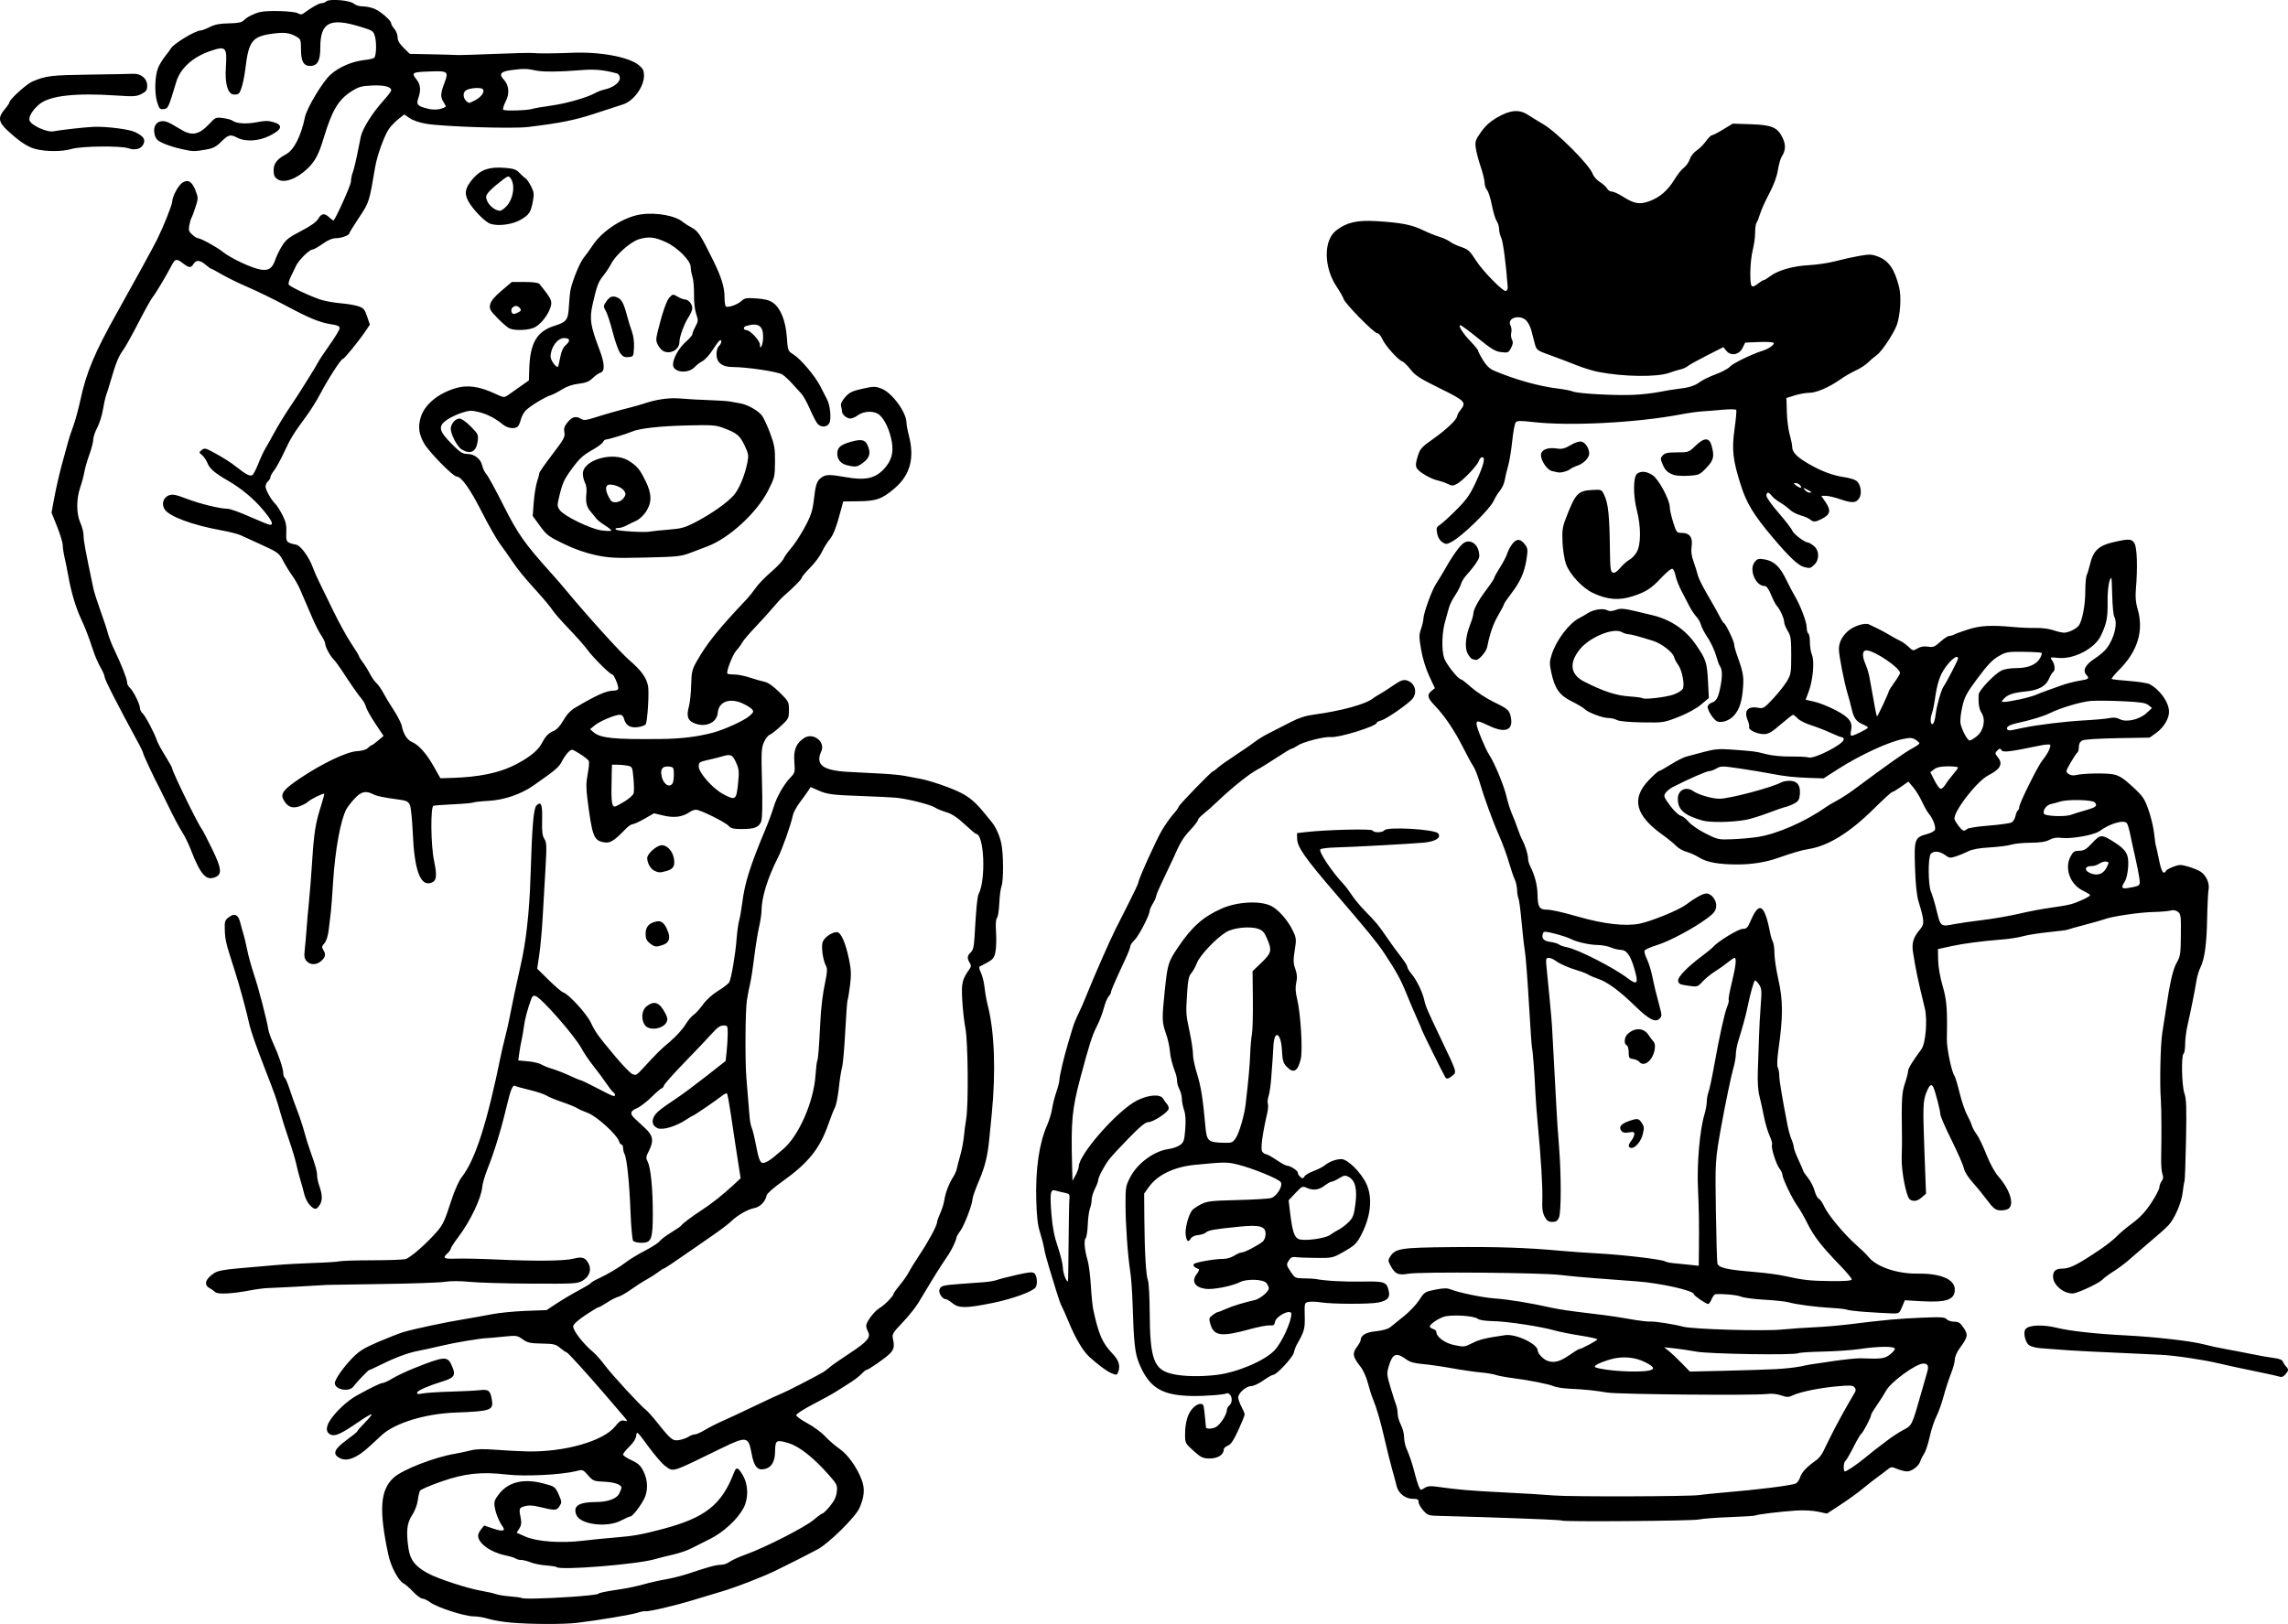 <?xml version="1.0" encoding="UTF-8" standalone="no"?>
<!-- Created with Inkscape (http://www.inkscape.org/) -->

<svg
   xmlns:dc="http://purl.org/dc/elements/1.1/"
   xmlns:cc="http://creativecommons.org/ns#"
   xmlns:rdf="http://www.w3.org/1999/02/22-rdf-syntax-ns#"
   xmlns:svg="http://www.w3.org/2000/svg"
   xmlns="http://www.w3.org/2000/svg"
   xmlns:sodipodi="http://sodipodi.sourceforge.net/DTD/sodipodi-0.dtd"
   xmlns:inkscape="http://www.inkscape.org/namespaces/inkscape"
   width="501.232mm"
   height="355.872mm"
   viewBox="0 0 501.232 355.872"
   version="1.1"
   id="svg8726"
   inkscape:version="0.92.1 r15371"
   sodipodi:docname="twoguyseating-doodle.svg">
  <defs
     id="defs8720" />
  <sodipodi:namedview
     id="base"
     pagecolor="#ffffff"
     bordercolor="#666666"
     borderopacity="1.0"
     inkscape:pageopacity="0.0"
     inkscape:pageshadow="2"
     inkscape:zoom="0.35"
     inkscape:cx="979.20889"
     inkscape:cy="633.50046"
     inkscape:document-units="mm"
     inkscape:current-layer="layer1"
     showgrid="false"
     fit-margin-top="0"
     fit-margin-left="0"
     fit-margin-right="0"
     fit-margin-bottom="0"
     inkscape:window-width="1366"
     inkscape:window-height="705"
     inkscape:window-x="-8"
     inkscape:window-y="-8"
     inkscape:window-maximized="1" />
  <g
     inkscape:label="Layer 1"
     inkscape:groupmode="layer"
     id="layer1"
     transform="translate(281.383,39.425)">
    <path
       style="fill:#000000;stroke-width:0.353"
       d="m -169.409,316.152 c -1.746,-0.152 -3.969,-0.525 -4.939,-0.828 -0.97,-0.303 -2.469,-0.553 -3.331,-0.555 -1.95,-0.005 -7.925,-1.939 -9.433,-3.054 -0.618,-0.457 -1.396,-0.83 -1.73,-0.83 -0.334,0 -1.249,-0.675 -2.032,-1.499 -0.784,-0.825 -1.741,-1.658 -2.126,-1.852 -1.093,-0.55 -2.743,-3.648 -3.286,-6.174 -2.135,-9.915 -1.827,-14.32 1.189,-17.015 1.955,-1.747 8.829,-4.421 13.343,-5.192 0.97,-0.166 2.535,-0.499 3.477,-0.74 1.235,-0.316 2.762,-0.357 5.468,-0.144 2.065,0.162 5.184,0.325 6.93,0.362 8.159,0.173 16.656,-2.242 19.251,-5.472 0.969,-1.206 1.337,-1.433 2.034,-1.258 0.808,0.203 0.791,0.143 -0.339,-1.175 -0.655,-0.764 -2.191,-2.558 -3.415,-3.987 -4.335,-5.064 -8.661,-9.83 -8.922,-9.83 -0.146,0 -0.763,-0.419 -1.372,-0.931 -0.988,-0.832 -1.423,-0.937 -4.057,-0.983 -2.535,-0.044 -3.125,-0.176 -4.192,-0.935 -1.188,-0.845 -1.37,-0.871 -4.172,-0.58 -1.611,0.167 -3.247,0.313 -3.635,0.324 -1.499,0.043 -7.193,1.001 -10.054,1.692 -1.649,0.398 -3.792,0.869 -4.763,1.047 -2.306,0.422 -5.037,1.414 -8.211,2.981 -1.412,0.697 -2.655,1.268 -2.762,1.268 -0.223,0 -2.797,2.687 -3.472,3.625 -0.92,1.278 -4.086,0.688 -4.07,-0.758 0.009,-0.827 1.858,-3.461 3.905,-5.564 1.419,-1.457 2.51,-2.134 5.542,-3.438 2.077,-0.893 4.569,-1.866 5.539,-2.162 2.229,-0.681 9.256,-2.175 13.406,-2.849 1.746,-0.284 4.445,-0.768 5.997,-1.076 1.552,-0.308 4.886,-0.637 7.408,-0.732 l 4.586,-0.173 2.293,-1.51 c 1.261,-0.83 3.403,-2.097 4.76,-2.815 1.357,-0.718 2.552,-1.443 2.656,-1.61 0.104,-0.168 0.819,-0.593 1.59,-0.946 1.998,-0.914 4.711,-2.53 6.261,-3.729 0.733,-0.567 2.552,-1.662 4.044,-2.434 1.492,-0.772 2.918,-1.697 3.17,-2.057 0.252,-0.359 1.396,-1.223 2.544,-1.921 1.148,-0.697 2.138,-1.382 2.201,-1.523 0.148,-0.329 2.504,-2.103 4.433,-3.336 1.968,-1.258 4.786,-3.486 6.887,-5.445 l 1.681,-1.567 -0.347,-2.186 c -0.519,-3.271 -1.028,-6.618 -1.774,-11.661 -0.369,-2.495 -0.762,-4.627 -0.874,-4.739 -0.111,-0.111 -0.637,0.145 -1.167,0.571 -1.213,0.973 -6.077,4.294 -6.289,4.294 -0.087,0 -0.79,0.418 -1.563,0.93 -2.167,1.434 -5.116,2.306 -6.171,1.825 -1.097,-0.5 -1.392,-1.428 -0.806,-2.541 0.477,-0.905 1.444,-1.688 5.046,-4.084 1.164,-0.774 4.038,-2.916 6.387,-4.759 l 4.271,-3.352 0.227,-2.175 c 0.125,-1.196 0.227,-2.946 0.227,-3.888 0,-1.622 -0.05,-1.712 -0.946,-1.712 -0.681,0 -1.348,0.455 -2.381,1.622 -0.789,0.892 -3.461,3.708 -5.936,6.256 -2.475,2.549 -4.589,4.914 -4.698,5.257 -0.109,0.343 -0.328,0.623 -0.488,0.623 -0.16,0 -1.171,0.867 -2.248,1.927 -1.077,1.06 -2.523,2.163 -3.214,2.451 -1.454,0.607 -1.577,1.207 -0.462,2.252 0.437,0.41 1.468,1.369 2.293,2.131 1.744,1.613 1.927,2.776 0.786,5.013 -0.635,1.245 -0.66,1.506 -0.225,2.367 0.661,1.309 1.117,6.022 1.106,11.427 -0.011,5.533 -0.312,6.298 -2.477,6.298 -0.817,0 -1.641,-0.198 -1.833,-0.441 -0.192,-0.243 -0.452,-3.14 -0.579,-6.438 -0.246,-6.375 -0.789,-11.599 -1.311,-12.607 -0.175,-0.337 -0.317,-0.932 -0.317,-1.323 0,-0.391 -0.148,-0.71 -0.329,-0.71 -0.181,0 -0.441,-0.353 -0.578,-0.785 -0.444,-1.4 -4.869,-5.423 -6.729,-6.118 -0.942,-0.352 -2.041,-0.847 -2.444,-1.101 -0.402,-0.254 -1.899,-0.859 -3.325,-1.344 -1.426,-0.485 -2.959,-1.122 -3.407,-1.415 -0.447,-0.293 -2.08,-0.835 -3.628,-1.205 -1.548,-0.37 -2.962,-0.763 -3.142,-0.874 -0.596,-0.368 -1.016,0.631 -1.987,4.729 -1.151,4.858 -2.667,9.798 -4.114,13.406 -0.583,1.455 -1.108,3.249 -1.166,3.986 -0.188,2.41 -2.624,7.519 -5.21,10.931 -0.915,1.206 -1.669,2.367 -1.676,2.579 -0.007,0.212 -0.33,0.674 -0.718,1.025 -1.171,1.06 -0.824,1.28 1.852,1.174 1.407,-0.055 5.336,0.027 8.731,0.182 8.743,0.401 15.017,0.335 17.019,-0.178 1.939,-0.497 2.643,-0.251 3.341,1.169 0.642,1.306 0.093,2.806 -1.334,3.644 -1.144,0.672 -1.769,0.709 -11.265,0.661 -5.53,-0.028 -11.581,-0.202 -13.448,-0.388 -2.107,-0.21 -4.18,-0.214 -5.468,-0.012 -1.141,0.179 -7.234,0.394 -13.54,0.478 -6.306,0.083 -11.783,0.171 -12.171,0.195 -5.263,0.323 -11.752,0.669 -12.949,0.691 -0.833,0.015 -2.626,0.242 -3.985,0.505 -3.925,0.759 -7.136,0.921 -7.669,0.387 -0.253,-0.253 -0.813,-0.649 -1.246,-0.88 -1.342,-0.718 -0.907,-2.057 1.083,-3.331 0.69,-0.442 2.233,-0.739 5.115,-0.986 2.27,-0.195 5.874,-0.51 8.008,-0.701 2.134,-0.191 6.024,-0.412 8.643,-0.493 2.619,-0.08 5.145,-0.242 5.612,-0.359 0.467,-0.117 3.658,-0.219 7.089,-0.225 3.432,-0.007 6.723,-0.117 7.315,-0.244 1.03,-0.222 4.578,-3.308 6.973,-6.066 1.294,-1.49 1.681,-2.337 3.178,-6.954 0.673,-2.076 1.617,-4.181 2.214,-4.939 2.967,-3.767 5.567,-11.854 8.592,-26.722 0.197,-0.97 0.606,-2.716 0.908,-3.881 0.302,-1.164 0.671,-2.752 0.82,-3.528 0.667,-3.475 1.785,-8.768 2.572,-12.171 1.222,-5.287 1.949,-11.832 2.195,-19.756 0.341,-10.98 0.659,-14.764 1.298,-15.402 1.021,-1.021 1.33,-0.23 1.24,3.177 -0.067,2.522 0.043,3.455 0.487,4.134 0.506,0.773 0.535,1.546 0.248,6.513 -0.179,3.1 -0.458,7.937 -0.619,10.751 -0.161,2.813 -0.497,6.482 -0.746,8.153 l -0.453,3.037 2.539,2.499 c 1.396,1.374 2.818,2.587 3.159,2.696 1.223,0.388 5.086,4.604 6.039,6.591 1.062,2.213 1.485,2.8 5.415,7.5 1.512,1.809 3.14,3.497 3.617,3.753 0.818,0.438 0.96,0.364 2.464,-1.271 3.141,-3.415 3.61,-3.877 5.868,-5.793 1.258,-1.067 2.748,-2.7 3.311,-3.628 0.563,-0.928 1.39,-1.928 1.838,-2.221 0.448,-0.293 1.376,-1.316 2.063,-2.272 0.755,-1.051 2.076,-2.241 3.341,-3.009 1.151,-0.699 2.239,-1.546 2.419,-1.882 0.464,-0.867 1.344,-6.049 1.609,-9.477 0.124,-1.6 0.378,-3.425 0.565,-4.057 0.187,-0.632 0.498,-2.418 0.692,-3.971 0.531,-4.252 1.744,-8.089 5.066,-16.012 0.682,-1.628 1.491,-3.819 1.796,-4.871 0.624,-2.148 2.307,-5.084 3.753,-6.552 0.903,-0.916 0.951,-1.123 0.783,-3.351 -0.199,-2.636 0.393,-4.071 2.156,-5.226 1.964,-1.287 4.695,0.831 3.748,2.907 -1.34,2.941 0.285,4.201 5.822,4.516 1.919,0.109 5.155,0.278 7.193,0.375 2.037,0.097 4.419,0.326 5.292,0.508 0.873,0.183 2.461,0.482 3.528,0.666 1.067,0.184 3.66,0.978 5.762,1.766 4.027,1.509 5.581,2.597 8.085,5.662 0.728,0.891 1.479,1.809 1.67,2.04 0.863,1.045 1.715,2.949 2.079,4.646 0.493,2.297 0.518,8.15 0.041,9.405 -0.195,0.514 -0.412,2.202 -0.481,3.75 -0.069,1.548 -0.299,2.989 -0.511,3.2 -0.245,0.245 -0.319,1.36 -0.203,3.064 0.1,1.473 0.05,3.39 -0.112,4.26 -0.251,1.345 -0.504,1.7 -1.697,2.375 -0.771,0.437 -1.561,0.854 -1.755,0.926 -0.21,0.079 -0.114,0.615 0.239,1.329 0.326,0.658 0.695,2.149 0.82,3.313 0.126,1.164 0.435,2.91 0.689,3.881 1.48,5.671 1.804,14.467 0.877,23.812 -0.241,2.425 -0.484,4.886 -0.541,5.468 -0.366,3.733 -0.933,6.052 -2.216,9.066 -0.801,1.882 -1.456,3.72 -1.456,4.085 0,1.123 -1.805,5.835 -2.69,7.022 -0.461,0.618 -0.838,1.273 -0.838,1.456 0,0.465 -0.961,2.532 -1.687,3.627 -0.333,0.503 -1.019,1.535 -1.523,2.293 -0.504,0.758 -1.615,2.536 -2.469,3.952 -0.854,1.416 -2.057,3.408 -2.674,4.427 -0.617,1.019 -2.173,2.956 -3.458,4.305 -2.104,2.207 -2.314,2.558 -2.103,3.51 0.372,1.68 0.249,2.325 -0.619,3.25 -0.841,0.896 -4.758,3.629 -5.201,3.629 -0.138,0 -0.627,0.4 -1.086,0.889 -0.459,0.489 -1.638,1.386 -2.619,1.994 -0.981,0.608 -2.34,1.466 -3.019,1.907 -0.679,0.44 -2.902,1.666 -4.939,2.723 -2.037,1.057 -3.704,2.129 -3.704,2.382 0,0.253 1.111,1.058 2.469,1.788 1.358,0.731 3.104,2.02 3.881,2.865 0.776,0.845 2.177,2.061 3.114,2.702 1.831,1.253 3.836,4.056 4.893,6.838 0.729,1.919 0.582,3.72 -0.505,6.179 -0.873,1.973 -6.7,7.725 -9.161,9.042 -2.043,1.093 -6.535,3.367 -9.213,4.663 -2.931,1.419 -8.669,3.645 -11.657,4.524 -1.579,0.464 -4.379,1.309 -6.222,1.877 -3.981,1.227 -9.961,2.631 -10.634,2.497 -0.263,-0.052 -1.034,0.093 -1.713,0.324 -1.262,0.428 -8.791,1.687 -13.229,2.211 -3.003,0.355 -10.149,0.334 -14.464,-0.042 z m 13.049,-5.642 c 3.096,-0.206 5.792,-0.502 5.991,-0.657 0.367,-0.285 1.349,-0.485 5.443,-1.107 1.242,-0.189 3.306,-0.641 4.586,-1.004 1.28,-0.363 3.439,-0.849 4.797,-1.08 1.358,-0.23 3.581,-0.791 4.939,-1.246 4.444,-1.488 6.114,-1.941 7.162,-1.941 0.568,0 1.411,-0.288 1.874,-0.641 0.463,-0.352 2.092,-1.09 3.621,-1.64 4.216,-1.516 12.879,-5.941 14.81,-7.566 0.943,-0.793 1.845,-1.442 2.005,-1.442 0.16,0 0.877,-0.715 1.593,-1.589 0.917,-1.119 1.353,-2.041 1.474,-3.118 0.164,-1.453 0.073,-1.641 -1.83,-3.791 -3.282,-3.708 -6.386,-6.16 -8.676,-6.853 -2.732,-0.827 -2.977,-0.691 -3.007,1.674 -0.029,2.372 -0.764,3.644 -2.298,3.981 -1.604,0.352 -2.343,-0.554 -2.884,-3.536 -0.653,-3.602 -1.112,-3.677 -6.481,-1.063 -11.378,5.54 -10.488,5.254 -12.367,3.976 -0.642,-0.437 -2.319,-2.372 -3.726,-4.3 -2.426,-3.324 -2.564,-3.451 -2.665,-2.435 -0.069,0.693 -0.598,1.551 -1.499,2.431 -0.766,0.748 -1.393,1.536 -1.393,1.75 0,0.215 0.833,0.778 1.852,1.251 1.494,0.695 2.003,1.168 2.631,2.449 1.004,2.045 1.03,4.359 0.07,6.151 -0.945,1.762 -2.509,3.727 -2.969,3.727 -0.196,0 -1.101,0.397 -2.012,0.882 -3.045,1.621 -8.919,0.899 -9.79,-1.204 -0.819,-1.977 0.49,-2.838 4.329,-2.849 2.493,-0.007 4.46,-0.711 5.021,-1.796 0.283,-0.547 0.515,-1.156 0.515,-1.353 0,-0.677 -1.592,-1.215 -3.881,-1.31 -2.152,-0.09 -2.363,-0.176 -3.431,-1.396 -1.119,-1.28 -1.162,-1.295 -2.646,-0.919 -3.188,0.808 -11.199,1.208 -15.099,0.755 -5.653,-0.657 -9.19,-0.28 -14.43,1.539 -2.412,0.837 -4.507,1.75 -4.657,2.029 -0.149,0.279 -0.366,1.245 -0.482,2.147 -0.119,0.925 -0.655,2.311 -1.23,3.178 -1.143,1.726 -1.342,3.522 -0.805,7.27 0.364,2.542 1.472,3.965 4.269,5.484 2.174,1.181 8.596,3.288 11.597,3.805 1.317,0.227 2.785,0.559 3.262,0.737 0.477,0.179 1.906,0.41 3.175,0.514 1.269,0.104 2.374,0.254 2.455,0.334 0.26,0.256 5.005,0.155 10.785,-0.23 z m -3.079,-6.53 c -0.111,-0.111 -1.167,-0.277 -2.346,-0.368 -1.179,-0.091 -2.697,-0.397 -3.373,-0.68 -0.676,-0.283 -1.6,-0.514 -2.052,-0.514 -0.453,0 -0.974,-0.134 -1.158,-0.297 -0.184,-0.163 -1.281,-0.5 -2.437,-0.747 -3.185,-0.682 -5.836,-2.63 -5.836,-4.287 0,-0.323 0.298,-0.956 0.661,-1.405 l 0.661,-0.817 1.974,0.671 c 2.076,0.706 2.791,0.548 2.064,-0.455 -0.779,-1.074 -1.563,-3.041 -1.744,-4.375 -0.148,-1.092 0.014,-1.546 0.993,-2.781 2.09,-2.638 5.346,-3.407 9.665,-2.282 2.547,0.664 2.617,0.715 3.431,2.555 0.651,1.471 0.657,1.617 0.105,2.459 -0.637,0.972 -0.881,0.976 -4.632,0.077 -1.266,-0.303 -2.172,-0.33 -2.999,-0.088 -1.245,0.364 -1.276,0.476 -0.803,2.865 0.157,0.79 0.045,1.425 -0.358,2.041 l -0.585,0.894 1.939,0.857 c 2.488,1.1 7.805,1.482 12.557,0.901 1.843,-0.225 5.177,-0.556 7.408,-0.734 3.656,-0.292 5.615,-0.648 10.054,-1.826 9.393,-2.493 12.944,-5.296 15.663,-12.363 0.513,-1.335 0.879,-1.223 1.942,0.592 1.22,2.081 1.27,5.076 0.122,7.211 -1.318,2.449 -4.4,5.284 -7.32,6.732 -1.455,0.722 -3.331,1.665 -4.169,2.096 -0.838,0.431 -2.584,1.024 -3.881,1.317 -1.296,0.293 -3.151,0.761 -4.121,1.039 -3.929,1.128 -20.674,2.467 -21.427,1.714 z m 28.912,-28.576 c 0.43,-0.277 1.047,-0.503 1.372,-0.503 0.325,0 1.323,-0.443 2.217,-0.985 0.895,-0.542 2.658,-1.438 3.92,-1.991 1.261,-0.554 4.434,-2.037 7.051,-3.296 2.617,-1.259 5.236,-2.469 5.821,-2.689 0.94,-0.353 7.292,-3.619 9.065,-4.66 0.367,-0.216 1.018,-0.706 1.448,-1.091 0.429,-0.384 2.42,-1.774 4.423,-3.089 3.839,-2.519 4.642,-3.47 3.979,-4.709 -0.214,-0.4 -0.389,-0.99 -0.389,-1.311 0,-0.854 1.779,-3.196 2.959,-3.895 1.086,-0.643 3.011,-2.607 3.028,-3.089 0.006,-0.159 0.628,-1.032 1.382,-1.94 0.754,-0.908 1.619,-2.142 1.921,-2.742 0.302,-0.6 1.382,-2.346 2.399,-3.881 2.016,-3.04 3.822,-6.402 3.829,-7.131 0.003,-0.253 0.321,-1.156 0.708,-2.005 0.387,-0.85 0.79,-2.151 0.895,-2.891 0.215,-1.514 1.069,-3.728 1.948,-5.05 0.322,-0.485 0.669,-1.279 0.77,-1.764 0.101,-0.485 0.452,-1.834 0.779,-2.999 0.327,-1.164 0.675,-2.99 0.773,-4.057 0.098,-1.067 0.325,-2.803 0.506,-3.857 0.526,-3.071 0.408,-16.931 -0.169,-19.882 -0.274,-1.399 -0.585,-4.187 -0.693,-6.197 -0.202,-3.762 -0.029,-4.484 1.633,-6.84 0.345,-0.489 0.344,-0.761 -0.004,-1.318 -0.609,-0.975 -0.549,-1.56 0.232,-2.267 0.522,-0.472 0.707,-1.247 0.836,-3.494 0.363,-6.321 0.597,-8.731 0.902,-9.323 1.629,-3.158 1.202,-13.086 -0.565,-13.153 -0.141,-0.005 -1.278,-0.961 -2.527,-2.123 -1.57,-1.461 -2.785,-2.266 -3.938,-2.608 -0.917,-0.272 -2.039,-0.731 -2.492,-1.019 -1.097,-0.696 -6.183,-1.975 -8.693,-2.186 -1.105,-0.093 -4.311,-0.248 -7.124,-0.346 -6.728,-0.233 -7.839,-0.375 -9.808,-1.247 l -1.657,-0.734 -0.529,0.801 c -0.291,0.441 -1.118,1.587 -1.837,2.548 -0.719,0.961 -1.409,2.236 -1.532,2.835 -0.427,2.069 -2.278,7.306 -3.291,9.309 -2.27,4.488 -3.555,8.665 -3.583,11.645 -0.007,0.716 -0.253,2.333 -0.547,3.594 -0.294,1.261 -0.764,4.198 -1.045,6.526 -0.281,2.328 -0.687,4.948 -0.903,5.821 -0.215,0.873 -0.537,2.54 -0.713,3.704 -0.35,2.303 -0.41,13.42 -0.093,17.11 0.401,4.664 0.528,6.218 0.663,8.096 0.076,1.057 0.294,2.248 0.486,2.646 0.191,0.398 0.6,2.048 0.909,3.666 0.723,3.792 1.021,4.361 2.075,3.96 0.443,-0.169 1.195,-0.631 1.669,-1.028 0.475,-0.397 1.471,-1.234 2.215,-1.861 3.429,-2.891 6.698,-10.319 7.108,-16.151 0.115,-1.63 0.292,-3.099 0.394,-3.265 0.183,-0.295 0.386,-2.84 0.643,-8.059 0.182,-3.691 0.517,-6.459 1.14,-9.406 0.4,-1.895 0.437,-2.709 0.145,-3.254 -0.715,-1.337 -1.124,-4.374 -0.719,-5.35 0.418,-1.008 2.023,-2.098 3.09,-2.098 0.886,0 1.912,2.329 2.677,6.079 0.449,2.202 0.487,3.285 0.194,5.621 -0.2,1.591 -0.438,3.015 -0.531,3.165 -0.092,0.149 -0.323,3.261 -0.513,6.915 -0.19,3.654 -0.505,7.194 -0.701,7.866 -0.196,0.672 -0.513,2.707 -0.704,4.521 -0.191,1.814 -0.571,3.719 -0.843,4.233 -0.273,0.514 -0.92,2.156 -1.438,3.648 -1.879,5.409 -4.412,8.561 -10.16,12.64 -1.838,1.305 -3.3,2.603 -3.375,2.999 -0.259,1.362 -1.423,2.552 -2.738,2.798 -1.429,0.268 -3.726,1.597 -5.074,2.936 -0.485,0.482 -2.289,1.848 -4.008,3.035 -1.719,1.187 -3.806,2.635 -4.638,3.217 -3.522,2.465 -5.911,4.057 -6.09,4.057 -0.105,0 -0.682,0.374 -1.283,0.831 -0.6,0.457 -1.727,1.173 -2.503,1.592 -0.776,0.418 -2.284,1.385 -3.351,2.149 -1.067,0.764 -2.337,1.488 -2.822,1.611 -0.485,0.122 -1.584,0.686 -2.442,1.253 -0.858,0.567 -1.698,1.031 -1.868,1.031 -0.17,0 -1.492,0.799 -2.938,1.775 -1.669,1.126 -2.63,2.011 -2.63,2.421 0,0.979 2.23,3.841 4.429,5.682 0.579,0.485 1.709,1.767 2.51,2.849 1.5,2.025 7.892,8.962 9.015,9.785 0.347,0.254 1.511,1.564 2.585,2.911 2.912,3.65 3.289,3.942 4.745,3.677 0.679,-0.123 1.586,-0.451 2.016,-0.727 z m -16.127,-74.918 c 0,-0.183 -0.171,-0.438 -0.38,-0.567 -0.209,-0.129 -0.884,-0.986 -1.499,-1.905 -0.616,-0.918 -1.885,-2.63 -2.821,-3.803 -0.936,-1.173 -2.127,-2.93 -2.646,-3.904 -1.445,-2.709 -8.665,-10.956 -10.039,-11.467 -0.45,-0.167 -0.713,-0.01 -0.926,0.553 -0.787,2.08 -1.433,4.479 -1.637,6.078 -0.124,0.97 -0.355,2.32 -0.513,2.999 -0.159,0.679 -0.389,1.966 -0.511,2.86 l -0.223,1.625 2.143,0.194 c 1.179,0.107 2.495,0.416 2.924,0.688 0.43,0.271 1.496,0.7 2.369,0.952 0.873,0.252 2.573,0.918 3.778,1.479 1.205,0.561 2.316,1.023 2.469,1.026 0.154,0.003 1.787,0.791 3.631,1.75 3.542,1.844 3.881,1.969 3.881,1.44 z m 207.386,93.3 c -0.135,-0.135 -4.965,-0.344 -17.768,-0.772 -3.104,-0.104 -6.967,-0.213 -8.583,-0.243 -2.843,-0.053 -2.972,-0.092 -3.969,-1.207 -0.567,-0.634 -1.031,-1.467 -1.031,-1.852 0,-0.574 -0.239,-0.7 -1.327,-0.7 -1.557,0 -3.132,-1.248 -3.465,-2.745 -0.117,-0.528 -0.533,-2.071 -0.923,-3.429 -0.39,-1.358 -1.145,-4.374 -1.677,-6.703 -0.958,-4.193 -1.795,-7.061 -2.697,-9.242 -0.257,-0.621 -0.724,-2.122 -1.039,-3.337 -0.315,-1.215 -1.031,-2.788 -1.591,-3.495 -1.683,-2.125 -1.835,-2.894 -0.841,-4.241 0.472,-0.64 0.864,-1.332 0.87,-1.537 0.034,-1.115 1.12,-1.754 3.378,-1.988 1.456,-0.151 2.629,-0.488 3.133,-0.9 0.443,-0.363 1.796,-1.453 3.006,-2.423 1.21,-0.97 2.713,-2.564 3.339,-3.541 1.097,-1.712 1.224,-1.794 3.491,-2.245 1.757,-0.349 2.597,-0.37 3.316,-0.08 1.815,0.73 6.938,1.794 9.595,1.992 3.35,0.25 7.796,0.98 12.887,2.116 1.164,0.26 4.339,0.728 7.056,1.041 2.716,0.313 5.812,0.715 6.879,0.894 1.067,0.178 2.972,0.495 4.233,0.704 1.261,0.209 2.69,0.353 3.175,0.321 0.987,-0.066 5.115,0.582 7.151,1.122 2.145,0.569 17.606,1.02 21.601,0.63 1.94,-0.189 5.195,-0.416 7.232,-0.503 2.037,-0.088 5.53,-0.388 7.761,-0.668 7.401,-0.927 10.711,-1.229 15.733,-1.432 4.211,-0.17 5.042,-0.118 5.423,0.341 0.247,0.298 0.984,0.542 1.636,0.542 0.986,0 1.339,0.23 2.085,1.358 1.018,1.538 0.925,2.006 -0.884,4.463 -0.576,0.782 -1.044,1.87 -1.051,2.442 -0.006,0.567 -0.397,1.996 -0.869,3.175 -0.471,1.179 -1.197,3.413 -1.612,4.964 -0.415,1.551 -1.127,3.535 -1.582,4.41 -0.455,0.874 -1.105,2.86 -1.446,4.412 -0.34,1.552 -0.889,3.219 -1.219,3.704 -0.33,0.485 -0.71,1.235 -0.844,1.666 -0.325,1.046 -1.858,2.214 -2.907,2.214 -0.465,0 -1.43,-0.244 -2.144,-0.542 -1.223,-0.511 -1.35,-0.5 -2.194,0.185 -0.493,0.4 -1.499,1.16 -2.236,1.689 -0.737,0.529 -2.166,1.648 -3.175,2.488 -1.009,0.84 -3.173,2.403 -4.81,3.474 l -2.975,1.947 -2.01,-0.426 c -1.16,-0.246 -3.184,-0.347 -4.786,-0.238 -3.482,0.236 -8.494,0.843 -8.867,1.074 -0.155,0.096 -2.676,0.26 -5.602,0.365 -2.926,0.105 -6.016,0.341 -6.868,0.525 -1.463,0.316 -29.692,0.533 -29.994,0.231 z m 30.21,-5.6 c 0.582,-0.104 3.122,-0.364 5.644,-0.578 7.475,-0.634 14.322,-1.497 15.417,-1.943 0.33,-0.134 0.776,-0.778 0.992,-1.43 0.36,-1.092 1.495,-2.275 3.582,-3.738 0.453,-0.317 1.088,-1.111 1.412,-1.764 0.324,-0.653 0.976,-1.981 1.448,-2.951 1.288,-2.647 3.644,-6.952 5.446,-9.951 0.335,-0.557 0.335,-0.826 0,-1.242 -0.359,-0.445 -0.966,-0.482 -3.779,-0.229 -3.855,0.347 -8.116,1.212 -9.71,1.972 -0.964,0.46 -1.284,0.461 -2.611,0.013 -0.905,-0.306 -2.099,-0.43 -2.974,-0.31 -2.676,0.368 -32.795,0.101 -35.178,-0.312 -2.591,-0.449 -4.739,-0.668 -8.265,-0.843 -1.358,-0.067 -2.866,-0.303 -3.351,-0.525 -1.025,-0.468 -5.376,-1.33 -9.172,-1.818 -1.455,-0.187 -3.043,-0.487 -3.528,-0.667 -0.485,-0.18 -1.993,-0.429 -3.351,-0.552 -1.358,-0.124 -4.216,-0.541 -6.35,-0.928 -2.134,-0.387 -4.992,-0.796 -6.35,-0.91 -1.753,-0.146 -2.776,-0.432 -3.528,-0.984 -2.231,-1.639 -3.045,-1.345 -3.863,1.398 -0.496,1.662 -0.477,1.904 0.376,4.763 0.494,1.657 1.044,3.377 1.223,3.822 0.178,0.446 0.324,1.285 0.324,1.866 0,0.581 0.318,1.678 0.706,2.439 0.388,0.761 0.706,1.961 0.706,2.667 0,0.706 0.212,1.784 0.471,2.395 0.815,1.922 1.349,3.518 1.84,5.494 0.261,1.052 0.658,2.355 0.882,2.895 0.391,0.945 0.44,0.961 1.259,0.424 0.634,-0.416 1.28,-0.498 2.521,-0.321 4.7,0.668 7.625,0.92 14.722,1.267 4.269,0.209 9.269,0.512 11.113,0.675 3.512,0.31 30.096,0.233 31.926,-0.093 z m 33.52,-6.111 c 0.773,-0.517 1.99,-1.429 2.705,-2.028 0.715,-0.599 1.668,-1.367 2.117,-1.706 0.449,-0.34 1.699,-1.292 2.777,-2.117 1.078,-0.825 2.7,-1.879 3.604,-2.342 1.807,-0.926 1.837,-0.991 3.907,-8.329 0.493,-1.746 1.039,-3.651 1.215,-4.233 0.425,-1.409 0.194,-1.94 -0.844,-1.94 -1.572,0 -7.046,3.978 -8.106,5.889 -0.451,0.814 -1.383,2.281 -2.071,3.26 -0.688,0.979 -1.251,1.927 -1.251,2.107 0,0.51 -1.746,3.86 -2.138,4.103 -0.193,0.119 -0.977,1.463 -1.743,2.985 -0.766,1.523 -1.555,2.87 -1.754,2.993 -0.417,0.258 -0.498,2.299 -0.091,2.299 0.149,0 0.903,-0.423 1.676,-0.939 z m -44.663,-21.156 c 1.484,-0.297 1.243,-0.83 -0.848,-1.876 -2.223,-1.112 -5.054,-1.324 -7.588,-0.57 -2.567,0.764 -3.888,1.493 -3.175,1.751 2.094,0.758 9.174,1.182 11.611,0.694 z m 27.9,-0.324 c 1.843,-0.097 4.225,-0.357 5.292,-0.578 2.25,-0.466 1.751,-0.384 7.408,-1.205 2.425,-0.352 5.045,-0.616 5.821,-0.586 4.57,0.175 5.231,0.09 6.434,-0.828 0.653,-0.498 1.126,-1.09 1.05,-1.315 -0.181,-0.536 -3.771,-0.486 -7.661,0.106 -1.649,0.251 -5.257,0.504 -8.017,0.562 -2.76,0.058 -5.193,0.214 -5.407,0.346 -0.781,0.483 -19.474,0.2 -22.408,-0.339 -1.539,-0.283 -3.75,-0.611 -4.914,-0.73 l -2.117,-0.216 1.021,0.813 c 0.562,0.447 1.832,1.646 2.822,2.664 l 1.801,1.85 7.761,-0.183 c 4.269,-0.101 9.269,-0.263 11.113,-0.36 z m -45.416,-2.981 c 1.118,-0.776 2.147,-1.411 2.288,-1.411 0.473,0 3.97,-1.876 3.97,-2.13 0,-0.138 -1.707,-0.516 -3.792,-0.841 -2.086,-0.324 -4.611,-0.828 -5.611,-1.118 -2.943,-0.854 -10.301,-1.97 -13.384,-2.03 -1.796,-0.035 -3.068,-0.231 -3.427,-0.529 -0.799,-0.663 -5.813,-0.957 -7.396,-0.435 -1.36,0.449 -3.078,1.646 -3.078,2.145 0,0.167 0.318,0.404 0.706,0.527 0.388,0.123 0.711,0.412 0.717,0.641 0.03,1.133 1.847,2.465 3.964,2.906 2.067,0.431 2.238,0.412 3.921,-0.441 1.608,-0.815 2.8,-1.104 7.189,-1.745 2.344,-0.342 7.14,1.937 7.14,3.394 0,0.619 1.215,1.898 2.117,2.227 1.416,0.518 2.727,0.192 4.678,-1.162 z m -269.153,22.514 c -1.8,-0.879 -1.371,-1.977 1.622,-4.145 1.182,-0.857 2.15,-1.654 2.15,-1.772 0,-0.118 0.74,-0.965 1.644,-1.882 0.904,-0.917 1.566,-1.744 1.472,-1.839 -0.095,-0.095 -1.341,0.634 -2.771,1.618 -3.913,2.696 -5.216,3.29 -6.217,2.834 -1.021,-0.465 -1.079,-1.585 -0.158,-3.039 1.242,-1.961 3.805,-4.359 5.894,-5.515 3.356,-1.856 5.218,-2.752 5.741,-2.764 0.27,-0.006 1.222,-0.459 2.117,-1.006 0.895,-0.547 3.055,-1.563 4.802,-2.258 6.402,-2.548 7.175,-2.624 8.049,-0.792 1.082,2.27 0.799,2.879 -1.699,3.653 -3.244,1.005 -5.599,2.021 -5.752,2.479 -0.13,0.39 0.115,0.436 1.207,0.225 0.754,-0.146 3.513,-0.323 6.133,-0.395 2.619,-0.072 5.495,-0.218 6.39,-0.324 1.913,-0.227 2.295,0.09 2.63,2.183 0.355,2.22 -0.285,2.439 -7.962,2.728 -6.656,0.25 -13.239,2.261 -16.175,4.94 -0.514,0.469 -1.728,1.588 -2.698,2.488 -2.688,2.492 -4.836,3.357 -6.418,2.585 z m 186.952,-1.626 c -1.81,-1.622 -1.852,-1.705 -1.85,-3.601 0.003,-2.603 0.578,-4.559 1.685,-5.733 0.96,-1.018 2.118,-1.278 2.357,-0.529 0.077,0.243 0.225,1.393 0.329,2.558 0.104,1.164 0.194,2.139 0.201,2.167 0.098,0.389 1.348,0.354 2.148,-0.06 0.994,-0.514 2.451,-2.78 2.451,-3.814 0,-0.275 0.238,-0.698 0.529,-0.939 0.657,-0.545 0.688,-1.898 0.056,-2.423 -0.26,-0.216 -0.541,-0.325 -0.624,-0.243 -0.3,0.3 -4.792,0.652 -7.629,0.598 -6.599,-0.125 -9.319,-1.783 -11.525,-7.025 -0.972,-2.308 -1.212,-4.466 -1.483,-13.309 -0.077,-2.522 -0.302,-5.618 -0.498,-6.879 -0.559,-3.581 -1.039,-10.369 -1.045,-14.767 -0.005,-3.817 0.047,-4.106 1.097,-6.077 1.619,-3.037 5.257,-5.668 8.392,-6.069 0.856,-0.11 1.968,-0.505 2.469,-0.878 0.805,-0.599 0.938,-1.006 1.128,-3.465 0.148,-1.919 0.067,-3.226 -0.259,-4.197 -0.261,-0.776 -0.478,-1.887 -0.482,-2.469 -0.004,-0.582 -0.244,-1.513 -0.534,-2.069 -0.29,-0.556 -0.527,-1.382 -0.527,-1.835 0,-0.454 -0.138,-1.19 -0.308,-1.635 -0.767,-2.021 -1.154,-3.567 -1.282,-5.124 -0.076,-0.926 -0.464,-2.592 -0.862,-3.703 -0.863,-2.409 -0.879,-3.195 -0.198,-9.661 0.582,-5.525 0.743,-6.029 2.971,-9.31 2.991,-4.404 5.443,-6.565 9.48,-8.35 3.42,-1.512 8.479,-1.767 10.848,-0.545 1.652,0.852 3.682,3.196 4.768,5.506 0.724,1.54 0.749,1.834 0.367,4.206 -0.345,2.138 -0.325,2.796 0.125,4.072 0.401,1.136 0.454,1.893 0.211,2.991 -0.234,1.056 -0.181,2.066 0.188,3.586 0.782,3.226 1.264,11.268 0.791,13.209 -0.665,2.728 -1.61,3.206 -3.133,1.585 -0.705,-0.75 -0.872,-1.35 -0.981,-3.516 -0.2,-3.968 -1.717,-4.673 -1.875,-0.871 -0.036,0.873 -0.113,2.143 -0.17,2.822 -0.057,0.679 -0.194,2.505 -0.303,4.057 -0.109,1.552 -0.367,3.345 -0.573,3.983 -0.206,0.639 -0.281,1.404 -0.167,1.701 0.114,0.297 0.056,1.203 -0.129,2.014 -1.135,4.979 -1.517,7.994 -1.079,8.521 0.245,0.296 0.627,0.538 0.849,0.538 0.221,0 1.228,0.556 2.236,1.235 1.008,0.679 2.006,1.235 2.218,1.235 0.747,0 2.466,1.083 2.466,1.553 0,0.262 0.253,0.687 0.563,0.944 0.474,0.393 0.614,0.377 0.883,-0.105 0.176,-0.315 1.074,-0.85 1.994,-1.189 0.921,-0.339 1.992,-0.877 2.38,-1.196 1.035,-0.85 2.534,-1.42 3.735,-1.42 1.37,0 4.299,2.908 5.477,5.438 1.347,2.894 1.006,6.85 -0.928,10.747 -1.151,2.32 -1.558,2.719 -4.403,4.316 -2.03,1.14 -2.26,1.187 -5.644,1.15 -1.94,-0.021 -3.972,-0.099 -4.514,-0.173 -0.762,-0.104 -1.113,0.072 -1.544,0.775 -0.529,0.862 -0.507,0.986 0.416,2.381 0.945,1.429 1.032,1.472 2.955,1.499 1.09,0.015 2.22,0.073 2.511,0.129 2.154,0.415 6.174,0.644 10.088,0.574 5.111,-0.092 5.515,0.052 5.971,2.128 0.309,1.408 -0.317,2.064 -2.354,2.467 -1.892,0.375 -10.074,0.351 -12.472,-0.036 -0.971,-0.157 -2.192,-0.204 -2.713,-0.104 -0.942,0.18 -0.946,0.196 -0.88,3.054 0.067,2.874 -0.069,3.361 -1.785,6.401 -0.219,0.388 -0.49,1.142 -0.602,1.674 -0.216,1.024 -3.783,4.852 -4.522,4.852 -0.239,0 -1.216,0.556 -2.171,1.235 -0.955,0.679 -2.147,1.235 -2.648,1.235 -1.1,0 -2.845,1.524 -2.845,2.485 0,0.381 0.318,1.285 0.706,2.009 0.388,0.724 0.706,1.501 0.706,1.727 0,0.226 -0.628,1.778 -1.396,3.448 -1.033,2.247 -1.63,3.126 -2.293,3.378 -0.493,0.187 -0.897,0.583 -0.897,0.879 0,1.115 -1.333,1.95 -3.087,1.934 -1.49,-0.013 -1.881,-0.2 -3.528,-1.676 z m 5.027,-16.634 c 4.494,-0.528 10.556,-3.094 12.721,-5.385 1.571,-1.661 3.683,-6.236 3.683,-7.977 0,-1.224 -3.402,0.451 -3.589,1.767 -0.095,0.665 -0.31,0.801 -1.163,0.739 -0.576,-0.042 -2.56,0.342 -4.409,0.853 -6.124,1.694 -7.788,1.489 -8.549,-1.051 -0.388,-1.294 -0.358,-1.429 0.445,-2.047 0.473,-0.364 0.988,-0.665 1.144,-0.669 0.156,-0.004 0.95,-0.31 1.764,-0.68 1.371,-0.622 4.048,-1.448 6.303,-1.943 1.196,-0.263 3.114,-1.859 3.114,-2.592 0,-0.307 -0.263,-0.849 -0.584,-1.203 -0.72,-0.795 -4.243,-0.897 -5.695,-0.165 -1.808,0.911 -6.004,1.726 -7.632,1.482 -2.327,-0.349 -3.095,-1.679 -1.869,-3.238 0.419,-0.532 0.608,-1.021 0.421,-1.087 -0.924,-0.324 -1.373,-0.802 -1.042,-1.111 0.429,-0.402 4.49,-1.112 6.376,-1.115 0.785,-0.001 1.839,-0.305 2.441,-0.703 0.582,-0.386 1.316,-0.702 1.631,-0.703 0.631,-0.002 3.656,-1.575 4.631,-2.407 0.354,-0.303 0.617,-1.018 0.617,-1.68 0,-1.678 -1.301,-2.027 -5.84,-1.566 -5.473,0.556 -6.643,0.762 -7.228,1.272 -0.3,0.261 -1.074,0.515 -1.722,0.565 -0.669,0.051 -1.346,0.36 -1.569,0.717 -0.581,0.93 -0.869,0.77 -1.13,-0.626 -0.241,-1.287 0.528,-4.377 1.366,-5.487 0.235,-0.311 1.111,-0.915 1.947,-1.341 1.356,-0.692 2.213,-0.793 7.936,-0.937 3.529,-0.089 6.864,-0.283 7.41,-0.431 1.272,-0.345 2.688,-2.649 2.151,-3.501 -0.448,-0.71 -6.189,-3.057 -9.416,-3.849 -2.367,-0.581 -2.853,-0.578 -9.427,0.065 -4.502,0.44 -8.144,2.194 -10.038,4.834 l -1.042,1.452 0.042,5.489 c 0.055,7.272 0.353,12.409 0.786,13.547 0.194,0.51 0.367,3.588 0.385,6.841 0.058,10.535 0.901,12.791 5.118,13.695 2.439,0.523 5.999,0.589 9.511,0.176 z M 9.979,231.202 c 0.485,-0.353 1.368,-0.893 1.962,-1.2 0.594,-0.307 1.567,-1.057 2.162,-1.665 0.932,-0.953 1.133,-1.507 1.448,-3.973 0.42,-3.287 -0.049,-5.122 -1.507,-5.903 -0.72,-0.386 -1.006,-0.343 -2.052,0.303 -0.668,0.413 -1.405,0.751 -1.638,0.751 -0.233,0 -0.943,0.397 -1.579,0.882 -1.269,0.968 -2.496,1.11 -3.933,0.456 -0.875,-0.399 -1.033,-0.324 -2.432,1.157 l -1.496,1.584 0.291,2.459 c 0.514,4.351 0.966,5.735 1.979,6.073 1.316,0.439 5.75,-0.164 6.795,-0.924 z m -20.595,-21.318 c 0.74,-1.144 1.831,-4.918 2.11,-7.303 0.629,-5.37 0.901,-8.368 1.002,-11.018 0.064,-1.695 0.237,-3.679 0.384,-4.41 0.147,-0.731 0.239,-4.124 0.203,-7.541 l -0.065,-6.212 1.954,-1.882 c 2.209,-2.128 2.334,-2.671 1.211,-5.281 -0.6,-1.395 -0.982,-1.805 -1.991,-2.138 -1.84,-0.607 -5.419,-0.223 -6.996,0.752 -2.217,1.37 -5.724,5.083 -6.365,6.74 -0.326,0.843 -0.894,1.868 -1.26,2.277 -0.512,0.572 -0.715,1.511 -0.875,4.057 -0.304,4.835 -0.309,4.754 0.537,8.777 0.428,2.035 0.758,4.258 0.733,4.939 -0.025,0.681 0.374,2.588 0.885,4.237 0.871,2.807 1.274,5.348 1.834,11.552 0.293,3.249 0.584,3.497 4.186,3.572 1.623,0.034 1.824,-0.056 2.512,-1.119 z m 228.381,52.312 c -0.485,-0.158 -2.946,-0.701 -5.468,-1.207 -2.522,-0.506 -5.935,-1.246 -7.585,-1.644 -3.315,-0.8 -9.694,-1.746 -12.7,-1.885 -1.067,-0.049 -4.401,-0.207 -7.408,-0.352 -3.007,-0.144 -6.723,-0.315 -8.256,-0.38 -2.572,-0.108 -5.968,-0.335 -10.763,-0.719 -1.086,-0.087 -2.186,-0.403 -2.551,-0.733 -0.826,-0.748 -1.223,-2.798 -0.67,-3.464 0.754,-0.909 3.814,-1.024 6.896,-0.261 2.84,0.704 8.643,1.34 15.168,1.662 6.085,0.3 14.107,1.214 16.808,1.914 1.427,0.37 3.627,0.85 4.888,1.067 1.261,0.217 3.801,0.703 5.644,1.081 1.843,0.378 4.115,0.779 5.048,0.89 1.133,0.136 1.771,0.4 1.921,0.796 0.123,0.326 0.432,0.802 0.685,1.059 0.608,0.615 0.582,0.904 -0.157,1.752 -0.475,0.546 -0.82,0.643 -1.499,0.422 z m -255.692,-0.718 c -0.926,-0.371 -2.762,-1.725 -4.727,-3.484 -1.48,-1.324 -3.148,-4.146 -4.709,-7.964 -0.555,-1.358 -1.194,-2.787 -1.418,-3.175 -0.225,-0.388 -0.763,-1.896 -1.195,-3.351 -0.432,-1.455 -1.158,-3.836 -1.613,-5.292 -0.455,-1.455 -0.93,-3.281 -1.055,-4.057 -0.126,-0.776 -0.534,-2.368 -0.908,-3.539 -0.494,-1.547 -0.716,-3.466 -0.815,-7.032 -0.188,-6.819 0.626,-12.457 2.374,-16.434 0.465,-1.058 0.957,-2.683 1.094,-3.612 0.137,-0.929 0.556,-2.581 0.931,-3.671 0.375,-1.09 0.684,-2.314 0.686,-2.721 0.005,-0.814 1.044,-5.212 1.858,-7.863 0.286,-0.932 0.726,-2.41 0.977,-3.283 0.251,-0.873 0.819,-2.302 1.263,-3.175 0.444,-0.873 1.279,-2.778 1.855,-4.233 1.445,-3.651 4.988,-11.73 6.266,-14.287 0.581,-1.164 1.959,-3.89 3.06,-6.058 1.102,-2.168 2.003,-4.1 2.003,-4.294 0,-0.677 3.952,-9.42 5.208,-11.52 0.696,-1.164 1.793,-2.712 2.439,-3.441 0.645,-0.728 1.173,-1.459 1.173,-1.625 0,-0.342 7.242,-7.811 7.574,-7.811 0.119,0 0.567,-0.331 0.996,-0.735 0.428,-0.404 2.208,-1.668 3.954,-2.808 1.746,-1.14 3.654,-2.46 4.239,-2.932 0.585,-0.473 2.014,-1.335 3.175,-1.916 1.161,-0.582 3.234,-1.641 4.607,-2.354 1.751,-0.91 3.278,-1.402 5.115,-1.648 6.001,-0.806 11.384,-2.288 12.942,-3.563 0.245,-0.2 0.909,-0.621 1.477,-0.935 0.567,-0.314 1.901,-1.172 2.964,-1.908 1.504,-1.04 2.137,-1.286 2.853,-1.106 1.754,0.44 2.477,2.433 1.427,3.932 -0.725,1.035 -5.8,4.579 -6.981,4.876 -0.523,0.131 -0.95,0.362 -0.95,0.512 0,0.729 -8.232,3.286 -10.033,3.116 -1.459,-0.138 -6.148,1.067 -7.307,1.877 -0.515,0.36 -1.082,0.655 -1.259,0.655 -0.178,0 -1.661,0.886 -3.297,1.968 -1.636,1.082 -3.578,2.281 -4.315,2.663 -1.624,0.841 -5.541,3.971 -8.488,6.784 -1.19,1.136 -2.68,2.465 -3.311,2.952 -0.631,0.488 -1.148,1.066 -1.149,1.286 -0.002,0.22 -0.778,1.227 -1.726,2.238 -1.547,1.651 -2.202,2.75 -3.739,6.275 -0.254,0.582 -1.191,2.566 -2.083,4.41 -0.892,1.843 -1.621,3.546 -1.621,3.784 3.1e-5,0.238 -0.317,0.952 -0.704,1.587 -0.387,0.635 -0.705,1.361 -0.706,1.612 -0.003,0.906 -2.413,5.559 -3.314,6.395 -0.506,0.47 -0.921,1.076 -0.921,1.345 0,0.269 -0.458,1.472 -1.018,2.673 -2.263,4.851 -3.215,7.043 -3.215,7.398 0,0.205 -0.24,0.639 -0.534,0.964 -0.294,0.325 -0.772,1.502 -1.062,2.617 -0.29,1.115 -0.995,2.925 -1.567,4.024 -0.946,1.819 -1.653,4.045 -3.547,11.169 -1.821,6.851 -2.069,9.451 -1.819,19.05 l 0.092,3.528 0.676,-1.235 c 0.372,-0.679 0.683,-1.537 0.691,-1.906 0.06,-2.732 8.642,-12.439 12.822,-14.503 2.533,-1.251 5.063,-1.413 5.668,-0.362 0.219,0.38 0.605,0.915 0.857,1.189 0.252,0.274 0.411,0.742 0.353,1.039 -0.153,0.782 -3.379,2.902 -4.417,2.902 -0.652,0 -1.771,0.908 -4.283,3.476 -1.87,1.912 -3.815,4.015 -4.322,4.674 -1.089,1.415 -2.429,3.973 -2.429,4.637 0,0.258 -0.318,1.091 -0.706,1.853 -0.388,0.761 -0.706,1.816 -0.706,2.345 0,0.528 -0.171,1.408 -0.381,1.954 -0.209,0.546 -0.425,2.153 -0.479,3.571 -0.054,1.418 -0.262,2.742 -0.463,2.943 -0.426,0.426 -0.227,2.62 0.442,4.886 0.258,0.873 0.571,3.334 0.697,5.468 0.126,2.134 0.365,4.516 0.532,5.292 1.173,5.443 1.986,7.306 4.203,9.628 1.424,1.492 1.779,2.674 1.231,4.101 -0.242,0.63 -0.345,0.643 -1.478,0.188 z m -9.361,-28.47 c 0.033,-4.608 0.112,-8.93 0.176,-9.603 0.11,-1.15 0.041,-1.24 -1.118,-1.469 -0.679,-0.134 -1.57,-0.35 -1.98,-0.479 -1.067,-0.337 -1.211,0.585 -0.828,5.281 0.233,2.856 0.625,4.841 1.402,7.101 0.593,1.726 1.088,3.772 1.098,4.548 0.016,1.125 0.709,2.998 1.11,2.999 0.044,3e-5 0.107,-3.77 0.14,-8.378 z m 174.669,15.061 c -2.077,-0.149 -3.936,-0.369 -4.13,-0.489 -0.194,-0.12 -1.67,-0.292 -3.279,-0.383 -3.514,-0.198 -7.842,-0.761 -9.488,-1.236 -0.659,-0.19 -3.024,-0.445 -5.256,-0.566 -2.231,-0.121 -4.565,-0.426 -5.185,-0.678 -0.93,-0.377 -3.909,-0.661 -5.62,-0.537 -0.219,0.016 -0.595,0.505 -0.837,1.087 -0.241,0.582 -0.581,1.058 -0.756,1.058 -0.472,0 -3.125,-1.813 -3.125,-2.136 0,-0.795 -7.229,-2.426 -12.524,-2.825 -2.522,-0.19 -6.65,-0.5 -9.172,-0.689 -2.522,-0.188 -5.935,-0.509 -7.585,-0.712 -4.159,-0.512 -30.679,-0.73 -33.268,-0.273 -2.279,0.402 -2.968,0.068 -4.01,-1.946 -0.458,-0.885 -0.453,-1.094 0.043,-1.851 1.147,-1.751 2.326,-1.93 13.403,-2.033 10.13,-0.094 16.455,0.12 24.007,0.81 2.134,0.195 5.627,0.445 7.761,0.555 5.508,0.284 14.276,1.308 14.991,1.75 0.246,0.152 1.022,0.327 1.724,0.388 0.702,0.062 2.269,0.22 3.482,0.352 l 2.205,0.24 0.029,-2.959 c 0.063,-6.351 0.023,-9.145 -0.203,-14.072 -0.248,-5.412 0.404,-12.788 1.43,-16.17 0.275,-0.905 0.501,-2.151 0.503,-2.769 0.004,-0.618 0.174,-1.57 0.382,-2.117 0.208,-0.546 0.761,-3.136 1.229,-5.756 1.152,-6.45 2.286,-11.577 2.87,-12.98 0.266,-0.639 0.407,-1.286 0.313,-1.438 -0.094,-0.152 0.214,-1.852 0.685,-3.777 0.878,-3.591 1.083,-5.441 0.602,-5.441 -0.15,0 -0.824,0.452 -1.499,1.004 -0.675,0.552 -1.941,1.451 -2.814,1.997 -0.873,0.546 -2.084,1.533 -2.691,2.193 -1.093,1.189 -1.124,1.198 -3.175,0.912 -1.763,-0.245 -2.088,-0.404 -2.182,-1.069 -0.12,-0.842 2.054,-3.079 5.403,-5.561 0.97,-0.719 2.002,-1.575 2.293,-1.902 1.102,-1.239 5.528,-3.925 6.469,-3.925 0.815,0 1.076,-0.26 1.683,-1.676 1.963,-4.58 3.106,-3.791 4.419,3.053 0.09,0.467 0.314,1.131 0.499,1.476 0.185,0.345 0.336,1.49 0.336,2.544 0,1.054 0.402,3.697 0.894,5.874 0.992,4.393 0.993,8.036 0.007,14.992 -0.318,2.244 -0.379,3.73 -0.17,4.122 0.18,0.337 0.327,1.139 0.326,1.782 0,1.029 0.557,4.392 1.806,10.871 0.206,1.067 0.598,2.462 0.872,3.099 0.274,0.637 0.498,1.405 0.498,1.707 0,0.302 0.476,1.577 1.058,2.835 0.582,1.258 1.058,2.364 1.058,2.459 0,0.095 0.464,0.758 1.031,1.475 0.567,0.716 1.21,1.985 1.43,2.82 0.219,0.835 0.628,1.606 0.909,1.714 0.281,0.108 0.804,0.854 1.162,1.658 0.814,1.827 4.454,6.2 7.054,8.476 1.083,0.948 2.264,2.099 2.625,2.558 1.731,2.2 6.284,3.768 10.769,3.707 5.08,-0.069 8.181,1.248 8.181,3.476 0,2.251 -1.793,2.882 -7.297,2.571 l -3.646,-0.206 -0.614,1.461 c -0.609,1.448 -0.629,1.46 -2.378,1.413 -0.97,-0.026 -3.463,-0.169 -5.54,-0.319 z m -3.106,-7.147 c -0.004,-0.229 -1.156,-1.608 -2.564,-3.063 -4.047,-4.181 -5.718,-6.331 -7.13,-9.172 -0.723,-1.455 -1.698,-3.155 -2.165,-3.778 -1.059,-1.41 -3.306,-6.056 -3.306,-6.836 0,-0.319 -0.296,-0.958 -0.658,-1.421 -0.757,-0.969 -1.938,-4.762 -1.635,-5.252 0.112,-0.181 -0.13,-1.063 -0.539,-1.959 -0.408,-0.896 -0.961,-2.767 -1.228,-4.156 -0.267,-1.39 -0.709,-3.4 -0.983,-4.467 -0.331,-1.292 -0.45,-3.178 -0.357,-5.644 0.077,-2.037 0.187,-5.292 0.243,-7.232 0.056,-1.94 0.229,-5.127 0.385,-7.081 0.247,-3.1 0.204,-3.673 -0.336,-4.498 -0.341,-0.52 -0.743,-0.945 -0.894,-0.945 -0.255,0 -1.05,2.83 -1.735,6.174 -0.314,1.534 -1.066,4.276 -1.935,7.056 -0.303,0.97 -0.553,2.306 -0.555,2.968 -0.004,0.662 -0.241,2.011 -0.53,2.999 -0.468,1.598 -1.77,7.846 -2.653,12.731 -1.334,7.386 -1.358,7.754 -1.187,18.558 0.093,5.897 0.241,11.067 0.327,11.487 0.202,0.981 1.992,1.41 7.919,1.897 2.425,0.199 5.442,0.594 6.703,0.877 4.129,0.926 5.761,1.107 10.319,1.141 3.247,0.025 4.497,-0.082 4.495,-0.383 z m -197.023,5.216 c -0.582,-0.477 -1.232,-0.868 -1.445,-0.869 -0.743,-0.004 -1.626,-1.336 -1.386,-2.092 0.27,-0.849 0.735,-0.973 4.771,-1.266 1.649,-0.12 3.867,-0.282 4.929,-0.36 1.062,-0.079 2.332,-0.291 2.822,-0.471 0.491,-0.181 2.437,-0.684 4.324,-1.118 2.792,-0.642 3.532,-0.707 3.969,-0.344 0.555,0.461 0.721,2.353 0.266,3.048 -0.601,0.919 -5.123,2.563 -9.451,3.437 -5.822,1.175 -7.403,1.181 -8.8,0.036 z m 243.667,-2.526 c -1.495,-0.726 -2.543,-2.07 -2.543,-3.261 0,-1.287 0.607,-1.787 2.172,-1.787 1.537,0 3.393,-0.959 8.293,-4.282 1.327,-0.9 2.888,-2.143 3.47,-2.762 0.582,-0.619 2.131,-1.923 3.443,-2.897 1.707,-1.268 2.884,-2.533 4.145,-4.453 0.968,-1.475 1.766,-3.007 1.772,-3.404 0.006,-0.397 0.234,-1.016 0.507,-1.376 0.363,-0.479 0.404,-0.894 0.154,-1.552 -0.188,-0.494 -0.309,-2.184 -0.269,-3.756 0.101,-4.015 0.066,-10.706 -0.065,-12.383 -0.282,-3.609 -0.098,-12.275 0.315,-14.817 0.252,-1.552 0.586,-3.695 0.742,-4.763 0.894,-6.111 1.576,-9.115 2.395,-10.547 0.814,-1.422 0.891,-1.928 0.931,-6.111 0.04,-4.178 -0.016,-4.604 -0.662,-5.084 -0.461,-0.343 -1.011,-0.436 -1.587,-0.269 -0.485,0.14 -2.231,0.286 -3.881,0.324 -3.015,0.07 -8.941,0.949 -10.583,1.57 -0.485,0.183 -2.457,0.744 -4.382,1.246 -1.925,0.502 -3.603,0.976 -3.729,1.054 -0.126,0.078 -1.964,0.317 -4.085,0.531 -2.121,0.214 -4.65,0.613 -5.62,0.886 -0.97,0.273 -2.875,0.585 -4.233,0.694 -4.89,0.391 -8.87,0.912 -11.642,1.522 l -2.822,0.621 0.053,2.46 c 0.032,1.468 0.425,3.727 0.975,5.603 0.908,3.096 1.061,5.024 0.928,11.674 -0.04,2.008 1.053,7.238 1.688,8.076 0.163,0.215 0.659,1.873 1.102,3.685 0.443,1.812 1.167,3.955 1.609,4.763 0.442,0.807 0.917,1.865 1.057,2.35 0.14,0.485 0.623,1.375 1.074,1.977 0.451,0.602 1.408,2.587 2.128,4.41 0.802,2.034 1.827,3.906 2.651,4.845 2.607,2.971 3.576,6.313 2.065,7.122 -0.397,0.212 -1.228,0.337 -1.847,0.277 -0.913,-0.089 -1.429,-0.517 -2.738,-2.274 -0.887,-1.191 -2.339,-2.974 -3.228,-3.962 -0.955,-1.062 -1.707,-2.287 -1.84,-2.995 -0.124,-0.659 -1.333,-3.423 -2.686,-6.141 -1.354,-2.718 -2.462,-5.28 -2.462,-5.692 0,-0.803 -1.217,-5.433 -1.585,-6.028 -0.416,-0.673 -0.808,-0.357 -1.421,1.142 -0.813,1.987 -0.852,3.137 -0.461,13.494 l 0.333,8.819 -0.922,0.794 c -0.971,0.836 -1.796,0.987 -2.604,0.475 -0.784,-0.497 -1.908,-6.218 -1.808,-9.206 0.049,-1.455 0.079,-3.281 0.068,-4.057 -0.129,-8.678 -0.054,-10.116 0.636,-12.163 0.389,-1.156 0.708,-2.386 0.708,-2.734 0,-0.558 0.907,-2.046 2.909,-4.773 0.939,-1.278 1.364,-6.415 0.744,-8.985 -1.636,-6.785 -1.919,-8.128 -2.58,-12.266 -0.321,-2.008 0.059,-3.258 1.516,-4.986 1.028,-1.219 0.996,-1.864 -0.305,-6.126 -0.396,-1.298 -0.652,-3.767 -0.774,-7.455 -0.207,-6.285 -0.089,-6.604 2.722,-7.361 0.796,-0.214 1.537,-0.623 1.646,-0.907 0.242,-0.631 -0.479,-2.543 -1.321,-3.503 -0.34,-0.388 -1.019,-1.579 -1.507,-2.646 -0.488,-1.067 -1.363,-2.495 -1.943,-3.173 l -1.055,-1.233 -1.624,1.145 c -0.893,0.63 -1.765,1.145 -1.937,1.145 -0.172,0 -1.954,1.627 -3.959,3.616 -5.359,5.315 -10.104,8.231 -14.471,8.892 -1.345,0.204 -3.362,0.798 -6.812,2.005 -2.433,0.852 -5.485,1.337 -8.467,1.347 -4.226,0.014 -6.876,-0.457 -8.563,-1.523 -0.765,-0.483 -2.019,-1.047 -2.787,-1.254 -0.768,-0.207 -1.782,-0.788 -2.255,-1.292 -0.472,-0.504 -1.837,-1.615 -3.032,-2.469 -5.893,-4.209 -6.823,-7.878 -3.01,-11.876 1.066,-1.118 2.077,-2.033 2.247,-2.033 0.169,0 1.342,-0.653 2.606,-1.451 1.264,-0.798 2.808,-1.582 3.431,-1.742 0.623,-0.16 2.367,-0.623 3.875,-1.028 2.232,-0.601 3.314,-0.697 5.821,-0.519 5.051,0.359 5.457,0.412 7.726,1.003 1.313,0.342 3.484,0.556 5.468,0.537 1.81,-0.017 3.544,0.069 3.853,0.19 1.168,0.459 7.728,-2.896 7.728,-3.952 0,-0.246 -0.162,-0.447 -0.36,-0.447 -0.198,0 -1.349,-0.455 -2.558,-1.01 -1.209,-0.556 -3.15,-1.308 -4.314,-1.671 -1.164,-0.363 -2.452,-1.02 -2.863,-1.459 -0.41,-0.439 -0.863,-0.798 -1.006,-0.798 -0.143,0 -1.364,0.953 -2.714,2.117 -1.987,1.715 -2.687,2.117 -3.685,2.117 -1.462,0 -3.418,-0.924 -3.217,-1.52 0.078,-0.231 -0.077,-0.948 -0.346,-1.593 -0.862,-2.073 0.106,-3.107 2.467,-2.635 0.95,0.19 1.263,-0.013 3.148,-2.048 1.151,-1.242 2.511,-2.963 3.021,-3.823 0.86,-1.449 0.928,-1.868 0.928,-5.663 0,-3.609 -0.093,-4.248 -0.777,-5.356 -0.428,-0.692 -0.777,-1.572 -0.777,-1.956 0,-0.772 -0.957,-2.861 -1.615,-3.526 -0.232,-0.235 -0.787,-1.306 -1.232,-2.381 -0.549,-1.324 -1.011,-1.955 -1.431,-1.955 -1.988,0 -3.488,-3.63 -2.172,-5.255 0.586,-0.723 0.857,-0.796 2.161,-0.575 2.037,0.344 3.352,1.561 4.703,4.353 0.628,1.298 1.474,2.915 1.879,3.594 1.25,2.095 2.648,5.764 2.647,6.947 0,0.619 0.158,1.224 0.352,1.344 0.194,0.12 0.353,0.984 0.353,1.921 0,0.936 0.208,2.197 0.462,2.801 0.581,1.381 0.187,5.602 -0.752,8.075 l -0.65,1.71 1.969,0.451 c 1.083,0.248 3.191,1.097 4.685,1.888 2.968,1.571 3.704,2.574 3.287,4.474 -0.148,0.672 -0.097,1.082 0.134,1.082 0.553,0 3.565,-1.514 3.565,-1.791 0,-0.132 -0.465,-0.432 -1.033,-0.667 -1.482,-0.614 -2.046,-1.371 -2.505,-3.366 -0.223,-0.968 -0.624,-2.474 -0.892,-3.347 -0.738,-2.404 -1.92,-8.424 -1.92,-9.775 0,-1.475 0.673,-2.823 1.993,-3.992 1.256,-1.112 3.742,-1.898 4.609,-1.456 0.346,0.176 1.185,0.581 1.864,0.9 0.679,0.319 1.87,0.965 2.646,1.436 0.776,0.471 1.808,1.033 2.293,1.25 0.485,0.216 1.321,0.813 1.859,1.325 0.948,0.905 1.006,0.915 1.973,0.343 0.681,-0.403 1.402,-0.522 2.282,-0.38 1.127,0.183 1.461,0.05 2.703,-1.071 0.779,-0.704 1.657,-1.28 1.95,-1.28 0.293,0 0.809,-0.15 1.146,-0.334 0.337,-0.184 1.711,-0.682 3.053,-1.107 2.633,-0.834 5.012,-0.962 9.731,-0.524 1.649,0.153 3.963,0.252 5.142,0.22 1.179,-0.032 2.846,0.186 3.704,0.485 0.859,0.299 1.926,0.546 2.373,0.549 0.935,0.006 2.574,-0.773 3.192,-1.517 0.774,-0.932 1.465,-4.47 1.465,-7.496 0,-1.642 0.14,-3.262 0.311,-3.599 0.171,-0.337 0.498,-1.406 0.726,-2.376 0.7,-2.979 1.9,-4.112 5.137,-4.851 3.366,-0.768 3.958,-0.744 4.569,0.189 0.607,0.926 0.753,5.329 0.338,10.17 -0.139,1.615 -0.029,2.91 0.357,4.209 1.432,4.823 0.065,9.329 -4.091,13.485 -0.959,0.959 -1.663,1.825 -1.564,1.924 0.099,0.099 1.825,0.299 3.837,0.444 2.011,0.146 4.023,0.46 4.47,0.7 2.291,1.226 4.256,4.024 4.256,6.06 0,1.518 -1.197,3.472 -2.85,4.652 l -1.399,0.998 -7.022,0.122 c -4.232,0.073 -7.312,0.277 -7.754,0.513 -0.483,0.258 -0.732,0.74 -0.732,1.417 0,0.564 -0.149,1.117 -0.331,1.23 -0.182,0.113 -0.842,1.098 -1.467,2.19 -1.1,1.923 -1.115,2 -0.463,2.478 0.397,0.29 1.03,0.403 1.541,0.275 1.652,-0.414 6.799,-0.504 8.391,-0.147 1.225,0.275 2.186,0.901 4.107,2.68 2.244,2.078 2.608,2.605 3.459,5.015 0.523,1.481 1.071,3.724 1.217,4.986 0.146,1.261 0.287,2.372 0.313,2.469 0.195,0.725 0.539,2.271 0.921,4.145 0.273,1.337 0.629,2.205 0.906,2.205 0.251,0 0.456,-0.146 0.456,-0.324 0,-0.178 0.699,-0.591 1.553,-0.917 1.428,-0.545 1.706,-0.549 3.44,-0.041 1.037,0.304 2.244,0.805 2.682,1.115 1.219,0.862 1.947,2.536 1.693,3.891 -0.121,0.643 -0.264,3.6 -0.32,6.572 -0.102,5.504 -0.578,8.804 -1.535,10.655 -0.294,0.568 -0.661,1.842 -0.816,2.829 -0.314,2.008 -1.167,6.266 -1.949,9.734 -0.285,1.261 -0.517,3.117 -0.516,4.124 0,1.007 -0.15,1.925 -0.334,2.039 -0.548,0.339 -0.41,7.041 0.18,8.712 0.429,1.215 0.492,3.069 0.348,10.257 -0.096,4.826 -0.247,8.89 -0.334,9.031 -0.087,0.141 -0.262,1.204 -0.388,2.361 -0.245,2.258 -1.751,5.766 -3.098,7.22 -0.714,0.77 -2.07,1.965 -6.407,5.644 -0.572,0.485 -1.683,1.446 -2.47,2.136 -0.787,0.69 -2.241,1.763 -3.231,2.385 -0.991,0.622 -2.068,1.426 -2.394,1.786 -0.621,0.687 -4.698,2.646 -6.212,2.986 -0.489,0.11 -1.4,-0.053 -2.043,-0.366 z m -24.022,-80.556 c 1.045,-0.202 3.805,-0.597 6.134,-0.878 2.328,-0.281 5.9,-0.904 7.938,-1.385 2.037,-0.481 5.054,-1.053 6.703,-1.273 1.649,-0.219 3.634,-0.555 4.41,-0.747 1.571,-0.387 4.41,-1.705 4.41,-2.046 0,-0.121 -0.716,-0.568 -1.591,-0.993 -2.774,-1.348 -4.056,-4.842 -2.72,-7.413 0.586,-1.128 0.847,-1.305 1.939,-1.315 1.046,-0.01 1.532,-0.302 2.843,-1.71 1.794,-1.927 2.072,-1.935 4.865,-0.144 2.626,1.683 3.183,2.686 3.004,5.4 -0.084,1.271 -0.404,2.68 -0.718,3.16 -0.904,1.38 -0.734,1.704 0.756,1.44 2.671,-0.473 2.651,-0.454 2.397,-2.26 -0.127,-0.902 -0.526,-2.911 -0.887,-4.463 -0.361,-1.552 -0.846,-3.775 -1.078,-4.939 -0.232,-1.164 -0.573,-2.304 -0.757,-2.532 -0.659,-0.816 -3.743,0.084 -5.994,1.749 -1.15,0.85 -6.244,1.756 -8.302,1.476 -1.049,-0.143 -1.82,-0.021 -2.646,0.419 -0.836,0.446 -2.013,0.627 -4.164,0.643 -1.649,0.012 -3.554,0.203 -4.233,0.424 -0.679,0.221 -2.78,0.491 -4.669,0.6 -2.339,0.135 -3.858,0.411 -4.763,0.866 -0.73,0.367 -1.94,0.866 -2.687,1.108 -1.226,0.397 -1.458,0.367 -2.367,-0.305 -1.164,-0.86 -2.53,-0.967 -3.13,-0.243 -0.63,0.76 -0.59,6.806 0.055,8.318 0.29,0.679 0.818,2.425 1.174,3.881 0.938,3.838 0.865,3.782 4.08,3.161 z m 33.262,-12.468 c 0.504,-1.034 0.495,-1.106 -0.15,-1.212 -0.377,-0.062 -1.041,0.137 -1.475,0.441 -0.434,0.304 -1.221,0.553 -1.749,0.553 -1.745,0 -1.558,1.223 0.264,1.723 1.363,0.374 2.449,-0.152 3.109,-1.505 z m -76.517,-6.599 c 4.262,-0.647 10.425,-3.341 14.956,-6.538 0.465,-0.328 1.576,-0.985 2.469,-1.46 0.893,-0.475 2.511,-1.521 3.594,-2.326 7.747,-5.752 11.301,-8.261 12.935,-9.13 0.825,-0.439 1.499,-0.913 1.499,-1.055 0,-0.141 -0.374,-0.502 -0.831,-0.802 -0.688,-0.451 -1.159,-0.48 -2.734,-0.167 -3.217,0.637 -9.461,3.529 -14.25,6.598 l -3.175,2.035 -2.822,-0.091 c -3.543,-0.114 -5.687,-0.348 -8.819,-0.962 -1.358,-0.266 -4.345,-0.762 -6.637,-1.101 -3.906,-0.578 -4.231,-0.58 -5.17,-0.025 -0.551,0.325 -1.283,0.592 -1.627,0.592 -0.554,0 -4.492,1.723 -7.876,3.445 -0.661,0.337 -1.418,0.945 -1.683,1.352 -0.436,0.67 -0.341,0.928 1.004,2.744 0.817,1.102 1.855,2.097 2.308,2.211 0.452,0.114 1.256,0.733 1.787,1.376 0.53,0.643 2.193,1.787 3.696,2.543 2.646,1.33 2.829,1.369 5.82,1.255 1.698,-0.065 4.199,-0.287 5.557,-0.493 z m -12.171,-3.631 c -3.976,-1.182 -5.292,-2.366 -5.292,-4.761 0,-1.889 1.782,-2.776 3.361,-1.673 1.196,0.835 4.155,1.69 5.811,1.679 2.226,-0.015 11.535,-2.49 13.489,-3.585 0.337,-0.189 1.146,-0.344 1.797,-0.344 1.664,0 2.425,0.948 2.286,2.846 -0.092,1.254 -0.288,1.606 -1.169,2.095 -0.582,0.323 -1.455,0.675 -1.94,0.782 -0.485,0.106 -2.231,0.708 -3.881,1.337 -1.649,0.629 -3.792,1.293 -4.763,1.476 -3.095,0.582 -7.99,0.657 -9.701,0.149 z m 58.102,1.864 c 0.213,-0.213 2.339,-0.542 4.725,-0.73 2.385,-0.188 4.63,-0.498 4.987,-0.69 0.358,-0.191 0.744,-0.819 0.859,-1.394 0.115,-0.576 0.348,-1.132 0.517,-1.236 0.169,-0.104 0.307,-0.44 0.307,-0.745 0,-0.79 4.121,-9.091 5.089,-10.252 1.144,-1.371 2.021,-3.187 1.649,-3.416 -0.173,-0.107 -1.165,-0.019 -2.204,0.195 -6.835,1.409 -8.084,1.554 -8.438,0.982 -0.256,-0.414 -0.4,-0.399 -0.895,0.096 -0.551,0.551 -0.541,0.651 0.144,1.522 1.133,1.44 0.523,2.582 -2.085,3.904 -2.596,1.316 -7.966,8.336 -7.415,9.695 0.373,0.921 1.611,2.435 2.001,2.446 0.204,0.006 0.545,-0.163 0.758,-0.377 z m 22.743,-3.099 c 0.452,-0.178 1.822,-0.604 3.044,-0.948 2.443,-0.688 2.813,-0.986 2.175,-1.754 -0.495,-0.597 -5.895,-0.732 -7.607,-0.19 -0.562,0.178 -1.455,0.418 -1.983,0.533 -1.018,0.222 -1.858,1.362 -1.565,2.124 0.211,0.549 4.684,0.726 5.936,0.235 z m -27.493,-6.656 c 0.323,-0.534 1.072,-1.526 1.663,-2.205 0.591,-0.679 1.075,-1.354 1.075,-1.499 0,-0.146 -0.991,-0.261 -2.204,-0.257 -1.577,0.006 -2.441,0.19 -3.035,0.646 l -0.83,0.638 0.924,1.823 c 0.508,1.003 1.125,1.823 1.371,1.823 0.246,0 0.712,-0.437 1.035,-0.97 z m 6.92,-10.613 c 1.46,-1.211 1.917,-3.624 0.964,-5.08 -0.539,-0.822 -0.744,-2.172 -0.612,-4.031 0.064,-0.904 3.373,-4.397 4.926,-5.2 0.659,-0.341 1.967,-0.564 3.312,-0.564 2.587,-7.1e-4 4.42,-0.77 5.204,-2.184 0.29,-0.523 0.438,-1.039 0.329,-1.148 -0.109,-0.109 -1.881,-0.215 -3.939,-0.237 -3.517,-0.037 -3.847,0.021 -5.503,0.978 -1.332,0.769 -2.447,1.942 -4.572,4.809 -2.484,3.352 -2.878,4.094 -3.39,6.395 -0.329,1.481 -0.475,3.037 -0.337,3.61 0.378,1.571 1.522,3.654 2.001,3.643 0.239,-0.005 0.966,-0.451 1.616,-0.99 z m 10.107,-1.795 c 3.265,-0.677 9.143,-1.389 13.406,-1.624 2.328,-0.128 4.804,-0.355 5.502,-0.503 0.885,-0.188 1.57,-0.112 2.265,0.252 1.424,0.746 4.331,0.06 5.881,-1.388 l 1.151,-1.075 -0.774,-0.627 c -0.62,-0.502 -1.741,-0.672 -5.635,-0.856 -2.674,-0.126 -5.814,-0.156 -6.978,-0.065 -2.109,0.164 -6.648,1.515 -8.996,2.678 -1.368,0.677 -4.094,1.51 -7.056,2.155 -1.888,0.411 -2.605,0.874 -2.248,1.451 0.096,0.155 0.522,0.212 0.947,0.125 0.425,-0.087 1.566,-0.322 2.536,-0.523 z m -19.193,-2.886 c 0.203,-1.86 1.205,-5.419 1.728,-6.137 0.619,-0.851 3.178,-5.798 3.178,-6.144 0,-1.279 -2.414,0.953 -3.634,3.36 -0.539,1.065 -1.062,2.95 -1.301,4.696 -0.22,1.604 -0.549,3.309 -0.731,3.789 -0.482,1.267 -0.42,2.678 0.11,2.502 0.243,-0.08 0.535,-1.009 0.651,-2.066 z m -11.495,-2.24 c 0.677,-1.446 1.231,-2.737 1.231,-2.868 0,-0.131 0.556,-1.012 1.235,-1.957 0.679,-0.945 1.235,-1.867 1.235,-2.049 0,-1.144 -5.658,-4.96 -7.354,-4.96 -0.949,0 -1.019,1.198 -0.182,3.098 0.318,0.721 0.704,2.026 0.857,2.899 1.159,6.587 1.519,8.467 1.626,8.467 0.067,0 0.676,-1.183 1.353,-2.63 z m 29.913,-1.098 c 1.397,-0.304 3.015,-0.76 3.597,-1.015 0.582,-0.255 1.614,-0.655 2.293,-0.889 0.679,-0.235 2.105,-0.745 3.168,-1.133 1.064,-0.389 2.792,-0.847 3.84,-1.017 2.3,-0.374 2.447,-0.492 1.678,-1.342 -0.87,-0.961 -0.168,-2.251 1.973,-3.625 0.95,-0.61 2.091,-1.602 2.536,-2.205 1.677,-2.274 2.419,-5.427 1.626,-6.908 -0.191,-0.357 -0.389,-2.41 -0.439,-4.563 -0.051,-2.153 -0.136,-3.914 -0.191,-3.914 -0.47,0 -0.869,2.532 -0.827,5.252 0.053,3.448 -0.216,4.791 -1.492,7.438 -1.353,2.808 -5.914,5.173 -9.318,4.832 -1.841,-0.184 -1.85,-0.18 -1.323,0.573 0.609,0.869 0.701,2.219 0.173,2.545 -0.197,0.122 -0.584,0.763 -0.861,1.424 -0.688,1.646 -2.314,2.541 -5.1,2.808 -2.713,0.26 -3.978,0.684 -4.823,1.617 -0.582,0.643 -0.575,0.673 0.169,0.673 0.428,0 1.921,-0.248 3.318,-0.552 z M 57.006,227.188 c -0.463,-0.863 -0.59,-1.801 -0.514,-3.792 0.101,-2.624 -0.297,-9.127 -1.037,-16.933 -0.211,-2.231 -0.435,-5.248 -0.496,-6.703 -0.159,-3.769 -0.547,-8.903 -0.72,-9.525 -0.081,-0.291 -0.39,-4.736 -0.688,-9.878 -0.298,-5.142 -0.689,-10.222 -0.87,-11.289 -0.181,-1.067 -0.514,-4.004 -0.74,-6.526 -0.226,-2.522 -0.531,-4.824 -0.677,-5.115 -0.146,-0.291 -0.283,-1.123 -0.304,-1.849 -0.021,-0.726 -0.252,-1.758 -0.513,-2.293 -0.261,-0.536 -0.841,-2.244 -1.288,-3.796 -0.447,-1.552 -1.377,-4.092 -2.066,-5.644 -1.445,-3.255 -3.332,-8.429 -4.375,-11.994 -0.397,-1.358 -1.001,-2.866 -1.341,-3.351 -0.341,-0.485 -1.345,-2.331 -2.233,-4.103 -1.834,-3.661 -4.106,-7.028 -6.208,-9.201 -1.616,-1.67 -1.769,-2.367 -0.708,-3.225 l 0.73,-0.591 -1.234,-2.641 c -0.74,-1.584 -1.451,-3.888 -1.776,-5.758 -0.476,-2.741 -0.48,-3.295 -0.03,-4.586 0.281,-0.808 0.514,-1.786 0.517,-2.173 0.009,-1.222 1.841,-6.293 2.794,-7.735 0.503,-0.761 1.391,-2.226 1.973,-3.255 1.756,-3.105 3.369,-5.305 4.225,-5.763 1.276,-0.683 2.724,0.181 3.12,1.861 0.271,1.149 0.191,1.52 -0.571,2.646 -0.487,0.72 -1.377,1.835 -1.977,2.476 -0.6,0.642 -1.195,1.582 -1.322,2.091 -0.128,0.508 -0.703,1.623 -1.28,2.477 -0.576,0.854 -1.181,2.056 -1.343,2.672 -0.162,0.616 -0.547,1.993 -0.855,3.06 -0.69,2.388 -0.804,6.053 -0.248,7.937 0.383,1.298 3.106,4.763 3.743,4.763 0.151,0 1.162,0.791 2.247,1.758 1.085,0.967 3.271,2.392 4.858,3.168 3.235,1.58 3.498,1.821 3.813,3.481 0.516,2.72 -1.235,3.419 -4.61,1.839 -2.67,-1.249 -2.922,-1.288 -2.922,-0.45 0,0.764 1.984,5.571 2.801,6.784 1.123,1.669 3.205,6.697 3.754,9.064 0.303,1.305 0.839,3.014 1.193,3.798 0.354,0.784 0.906,2.208 1.227,3.164 0.321,0.956 0.803,2.147 1.071,2.646 0.651,1.212 1.242,3.134 1.245,4.047 0,0.408 0.206,1.138 0.455,1.623 1.027,2.002 1.588,4.186 1.619,6.31 0.039,2.601 0.404,3.21 1.936,3.228 1.129,0.013 3.347,0.506 7.101,1.58 5.471,1.565 10.138,2.099 13.229,1.514 2.508,-0.475 8.642,-2.974 10.231,-4.168 2.016,-1.516 3.742,-2.467 4.478,-2.467 1.146,0 2.292,1.515 2.162,2.86 -0.09,0.93 -0.471,1.443 -1.837,2.473 -2.915,2.198 -8.397,5.143 -11.103,5.965 -1.416,0.43 -2.652,0.985 -2.748,1.234 -0.096,0.249 0.128,1.063 0.497,1.809 0.369,0.746 0.869,2.31 1.112,3.474 0.51,2.45 0.915,4.124 1.691,6.993 0.503,1.859 0.504,2.106 0.007,2.603 -0.947,0.947 -2.353,0.213 -5.53,-2.888 -3.311,-3.232 -5.982,-5.177 -8.033,-5.849 -0.733,-0.24 -1.651,-0.633 -2.039,-0.873 -0.388,-0.24 -1.341,-0.623 -2.117,-0.851 -2.127,-0.625 -4.135,-1.498 -5.075,-2.205 -0.463,-0.348 -1.145,-0.633 -1.517,-0.633 -0.617,0 -0.657,0.193 -0.459,2.205 0.119,1.213 0.419,4.269 0.666,6.791 0.247,2.522 0.476,5.142 0.507,5.821 0.032,0.679 0.215,4.013 0.407,7.408 0.192,3.395 0.438,7.999 0.547,10.231 0.109,2.231 0.368,6.121 0.576,8.643 0.515,6.246 0.521,14.572 0.01,15.787 -0.316,0.752 -0.645,0.97 -1.466,0.97 -0.832,0 -1.189,-0.245 -1.673,-1.147 z m 19.639,-54.367 c -0.883,-2.976 -1.713,-4.106 -3.015,-4.106 -0.484,0 -1.449,-0.238 -2.146,-0.529 -0.697,-0.291 -2.001,-0.531 -2.899,-0.533 -1.745,-0.004 -4.686,-0.681 -5.987,-1.377 -0.437,-0.234 -1.909,-0.718 -3.271,-1.075 -2.026,-0.532 -2.51,-0.564 -2.659,-0.176 -0.432,1.126 0.058,1.75 1.527,1.947 0.805,0.108 1.676,0.363 1.936,0.568 0.259,0.204 1.027,0.474 1.706,0.599 2.397,0.441 10.269,4.452 13.379,6.816 2.11,1.604 2.407,1.162 1.429,-2.132 z m -290.143,51.85 c -0.463,-0.463 -1.01,-1.534 -1.217,-2.381 -0.206,-0.847 -0.615,-2.334 -0.909,-3.304 -0.293,-0.97 -0.692,-2.517 -0.885,-3.438 -0.193,-0.921 -0.915,-3.302 -1.603,-5.292 -0.688,-1.99 -1.562,-4.765 -1.942,-6.166 -0.654,-2.416 -1.084,-3.63 -3.345,-9.446 -1.828,-4.703 -3.026,-8.12 -3.338,-9.525 -0.757,-3.403 -2.152,-8.515 -3.289,-12.05 -1.879,-5.843 -2.036,-6.49 -2.11,-8.715 -0.063,-1.887 0.017,-2.133 0.914,-2.812 1.226,-0.929 2.058,-0.522 2.474,1.213 0.158,0.659 0.462,1.754 0.677,2.433 0.214,0.679 0.592,2.267 0.84,3.528 0.248,1.261 0.927,3.722 1.509,5.468 1.019,3.059 2.776,9.805 3.123,11.994 0.092,0.582 0.567,1.922 1.056,2.978 1.206,2.607 2.215,5.605 2.215,6.582 0,0.443 0.146,0.896 0.325,1.007 0.179,0.111 0.671,1.271 1.093,2.578 0.422,1.308 1.172,3.409 1.667,4.67 0.494,1.261 1.176,3.325 1.515,4.586 0.339,1.261 0.932,3.166 1.317,4.233 1.152,3.195 1.491,4.413 1.491,5.361 0,0.495 0.238,1.576 0.529,2.401 0.676,1.917 0.67,3.169 -0.02,4.155 -0.697,0.995 -1.046,0.985 -2.088,-0.057 z M 75.444,211.795 c -0.106,-0.171 0.123,-0.712 0.508,-1.202 0.385,-0.49 0.701,-1.161 0.701,-1.492 0,-0.491 -0.217,-0.56 -1.186,-0.379 -0.862,0.162 -1.314,0.068 -1.655,-0.343 -0.658,-0.793 -0.1,-1.527 1.611,-2.123 1.929,-0.671 2.184,-0.634 2.873,0.417 0.523,0.798 0.545,1.131 0.168,2.558 -0.545,2.062 -2.371,3.613 -3.02,2.564 z m -40.206,-15.152 c -0.456,-0.738 -5.152,-10.221 -5.152,-10.404 0,-0.113 -0.457,-1.206 -1.016,-2.427 -0.559,-1.221 -1.627,-3.729 -2.374,-5.572 -1.257,-3.102 -2.173,-4.767 -4.87,-8.851 -1.435,-2.172 -3.91,-5.201 -10.641,-13.021 -6.66,-7.737 -8.357,-10.157 -8.406,-11.981 l -0.034,-1.248 1.94,-0.224 c 4.533,-0.523 14.357,-0.763 14.608,-0.357 0.337,0.546 2.147,0.514 2.612,-0.046 0.684,-0.824 11.002,-0.223 11.756,0.685 0.774,0.933 -0.564,1.793 -3.16,2.031 -2.959,0.271 -15.502,0.955 -19.384,1.057 -1.604,0.042 -3.065,0.225 -3.247,0.407 -0.459,0.459 2.551,4.97 5.124,7.679 0.399,0.42 1.192,1.477 1.764,2.35 0.572,0.873 1.833,2.396 2.803,3.385 2.524,2.571 3.044,3.201 4.928,5.964 0.926,1.358 2.3,3.244 3.052,4.191 0.753,0.947 1.368,1.927 1.368,2.178 0,0.251 0.428,0.965 0.951,1.587 1.099,1.306 2.382,3.938 2.761,5.665 0.315,1.435 0.658,2.234 3.697,8.605 3.51,7.358 3.462,7.204 2.493,7.988 -0.885,0.717 -1.298,0.811 -1.576,0.361 z M 77.743,193.271 c -0.24,-0.289 -0.861,-0.574 -1.38,-0.634 -0.843,-0.097 -0.945,-0.258 -0.954,-1.494 -0.006,-0.769 -0.202,-1.449 -0.441,-1.529 -0.613,-0.204 -0.534,-1.696 0.126,-2.355 1.555,-1.555 3.625,-1.513 4.654,0.096 0.33,0.517 0.818,1.166 1.083,1.442 0.316,0.329 0.412,0.934 0.278,1.756 -0.387,2.384 -2.336,3.959 -3.365,2.719 z m -217.852,-8.054 c -0.895,-1.277 -0.711,-3.271 0.38,-4.129 1.703,-1.34 2.874,-0.874 4.154,1.653 0.448,0.884 0.494,1.316 0.197,1.869 -0.804,1.503 -3.832,1.891 -4.732,0.607 z m -74.094,-14.023 c -0.507,-0.56 -0.588,-1.059 -0.414,-2.558 0.119,-1.024 0.296,-3.052 0.395,-4.508 0.098,-1.455 0.33,-4.075 0.514,-5.821 0.184,-1.746 0.504,-5.794 0.71,-8.996 0.408,-6.354 0.736,-8.388 1.976,-12.259 0.45,-1.407 0.745,-2.558 0.656,-2.558 -0.5,0 -2.88,1.185 -3.487,1.737 -0.391,0.355 -1.312,0.838 -2.047,1.073 -1.55,0.496 -2.558,0.047 -3.392,-1.512 -0.706,-1.319 0.01,-2.225 3.749,-4.737 4.728,-3.177 10.127,-5.747 12.321,-5.867 1.117,-0.061 2.044,-0.326 2.406,-0.689 0.324,-0.324 0.698,-0.596 0.829,-0.604 0.132,-0.008 0.777,-0.474 1.434,-1.036 l 1.194,-1.022 -1.822,-2.736 c -1.002,-1.505 -1.917,-3.142 -2.034,-3.638 -0.116,-0.496 -0.557,-1.299 -0.978,-1.784 -0.718,-0.826 -2.278,-3.07 -4.505,-6.479 -0.524,-0.802 -1.261,-1.776 -1.636,-2.164 -0.809,-0.835 -1.82,-2.758 -1.82,-3.461 0,-0.274 -0.389,-1.071 -0.865,-1.773 -0.476,-0.701 -1.354,-2.43 -1.951,-3.842 -0.597,-1.412 -1.299,-3.043 -1.56,-3.625 -0.261,-0.582 -0.767,-1.758 -1.126,-2.613 -0.359,-0.855 -1.125,-2.205 -1.703,-2.999 -0.578,-0.794 -1.455,-2.218 -1.95,-3.166 -0.955,-1.83 -1.105,-1.936 -5.485,-3.925 -1.552,-0.705 -3.298,-1.504 -3.881,-1.775 -0.582,-0.272 -2.487,-0.753 -4.233,-1.07 -6.265,-1.137 -11.373,-3.023 -12.39,-4.576 -0.782,-1.193 -0.317,-2.663 0.988,-3.122 0.732,-0.257 1.529,-0.098 3.698,0.737 2.945,1.134 7.415,2.236 9.043,2.229 0.542,-0.003 2.765,0.789 4.939,1.759 2.174,0.97 4.151,1.764 4.394,1.764 0.853,0 0.422,-0.928 -1.515,-3.261 -2.034,-2.45 -4.779,-4.732 -7.766,-6.454 -2.813,-1.622 -3.934,-2.586 -4.409,-3.792 -0.245,-0.623 -0.778,-1.413 -1.184,-1.755 -0.717,-0.605 -0.719,-0.636 -0.075,-1.13 0.589,-0.452 0.843,-0.411 2.293,0.37 2.51,1.352 3.971,2.28 5.512,3.503 1.889,1.499 2.776,1.938 3.282,1.625 0.232,-0.143 0.809,-1.249 1.282,-2.456 0.473,-1.208 1.169,-2.706 1.547,-3.331 0.378,-0.624 1.287,-2.246 2.02,-3.605 0.733,-1.358 2.22,-3.789 3.304,-5.402 1.084,-1.613 2.126,-3.201 2.317,-3.528 0.19,-0.327 1.007,-1.627 1.815,-2.888 0.808,-1.261 1.715,-2.769 2.017,-3.351 0.301,-0.582 1.508,-2.408 2.683,-4.057 1.174,-1.649 2.135,-3.258 2.136,-3.576 3.5e-4,-0.419 -0.459,-0.645 -1.675,-0.825 -2.608,-0.386 -4.816,-1.279 -9.966,-4.031 -2.619,-1.4 -6.396,-3.246 -8.392,-4.103 -1.996,-0.857 -4.584,-2.118 -5.752,-2.802 -1.167,-0.684 -2.21,-1.244 -2.317,-1.244 -0.107,0 -0.666,-0.397 -1.243,-0.882 -1.266,-1.066 -2.087,-1.12 -2.676,-0.176 -0.576,0.923 -0.945,0.891 -2.383,-0.207 -1.321,-1.007 -1.651,-0.941 -2.386,0.478 -1.168,2.255 -3.586,6.309 -4.152,6.96 -0.337,0.388 -1.754,2.928 -3.149,5.644 -1.395,2.716 -2.914,5.437 -3.376,6.047 -0.923,1.217 -1.636,2.971 -2.643,6.504 -0.364,1.276 -0.824,2.749 -1.023,3.272 -0.199,0.523 -0.525,1.976 -0.725,3.227 -0.2,1.252 -0.758,3.018 -1.24,3.924 -0.482,0.907 -0.877,2.078 -0.877,2.603 0,0.525 -0.383,2.01 -0.851,3.301 -0.468,1.291 -0.964,3.012 -1.101,3.825 -0.137,0.813 -0.548,2.345 -0.913,3.404 -0.874,2.54 -0.853,5.774 0.05,7.764 0.384,0.846 0.698,2.116 0.698,2.823 0,1.108 0.339,2.935 2.136,11.514 0.163,0.776 0.87,2.999 1.571,4.939 0.702,1.94 1.434,4.163 1.628,4.939 0.194,0.776 0.811,2.364 1.37,3.528 1.585,3.295 2.82,6.439 2.82,7.178 0,0.37 0.251,0.881 0.557,1.135 0.736,0.611 2.266,3.655 2.266,4.508 0,0.371 0.252,0.883 0.559,1.138 0.582,0.483 2.677,4.451 3.146,5.957 0.148,0.477 0.963,1.981 1.81,3.342 0.847,1.362 1.541,2.607 1.541,2.769 0,0.683 5.572,12.11 6.489,13.307 0.223,0.291 1.258,2.293 2.301,4.448 2.088,4.316 2.19,5.515 0.526,6.148 -1.93,0.734 -3.149,-0.684 -5.241,-6.095 -0.506,-1.308 -1.366,-3.054 -1.91,-3.881 -0.545,-0.826 -1.834,-3.248 -2.864,-5.383 -1.03,-2.134 -2.008,-4.119 -2.173,-4.41 -0.758,-1.337 -3.476,-7.132 -3.476,-7.411 0,-0.172 -0.371,-0.996 -0.825,-1.831 -4.976,-9.159 -7.642,-14.382 -7.642,-14.97 0,-0.293 -0.393,-1.205 -0.874,-2.025 -0.481,-0.82 -1.188,-2.436 -1.571,-3.591 -1.132,-3.409 -1.689,-4.862 -2.708,-7.068 -1.172,-2.537 -2.139,-5.786 -2.773,-9.318 -0.261,-1.455 -0.645,-3.36 -0.852,-4.233 -0.207,-0.873 -0.38,-2.044 -0.385,-2.602 -0.005,-0.558 -0.557,-2.386 -1.228,-4.063 l -1.22,-3.048 0.482,-2.64 c 0.571,-3.13 1.413,-6.709 2.321,-9.872 0.362,-1.261 0.753,-2.69 0.869,-3.175 0.116,-0.485 0.591,-1.914 1.054,-3.175 0.464,-1.261 1.182,-3.881 1.596,-5.821 1.296,-6.076 3.133,-10.439 8.168,-19.403 3.378,-6.014 7.853,-14.188 8.648,-15.8 1.377,-2.789 3.289,-7.577 3.297,-8.258 0.014,-1.131 1.319,-3.564 2.232,-4.163 1.225,-0.803 2.125,-0.253 2.898,1.77 0.586,1.535 0.584,1.692 -0.043,3.62 -0.361,1.109 -0.761,2.174 -0.889,2.368 -0.128,0.194 -0.334,0.918 -0.459,1.609 -0.19,1.059 -0.086,1.378 0.662,2.028 0.488,0.425 1.033,0.772 1.209,0.772 0.639,0 4.116,1.903 5.494,3.008 1.767,1.416 6.291,3.533 8.258,3.866 1.773,0.3 2.6,-0.27 3.249,-2.238 0.232,-0.702 0.878,-2.019 1.437,-2.927 0.852,-1.385 1.52,-1.911 4.164,-3.276 2.119,-1.095 3.351,-1.969 3.768,-2.675 0.737,-1.247 1.369,-1.319 2.472,-0.284 0.448,0.421 0.864,0.699 0.924,0.617 0.804,-1.1 3.779,-7.798 3.777,-8.504 -0.001,-0.521 0.17,-1.394 0.38,-1.94 0.21,-0.546 0.624,-2.184 0.918,-3.639 0.295,-1.455 0.681,-3.359 0.858,-4.231 0.359,-1.77 2.541,-5.242 5.022,-7.992 0.901,-0.999 1.639,-1.985 1.639,-2.192 0,-0.787 -1.546,-1.176 -4.196,-1.054 -2.352,0.108 -2.939,0.277 -4.558,1.317 -2.834,1.819 -4.218,4.165 -6.058,10.272 -1.05,3.486 -1.837,4.981 -3.441,6.542 -2.399,2.336 -5.191,3.356 -6.619,2.42 -0.691,-0.453 -0.88,-0.874 -0.88,-1.963 0,-1.508 0.743,-2.468 2.733,-3.53 1.71,-0.912 3.283,-4.006 4.129,-8.118 0.413,-2.006 3.865,-7.762 5.581,-9.305 1.904,-1.712 4.793,-2.944 7.587,-3.238 1.024,-0.107 1.953,-0.342 2.064,-0.522 0.403,-0.652 0.471,-3.244 0.12,-4.549 -0.35,-1.3 -0.44,-1.361 -3.313,-2.237 -6.585,-2.008 -8.672,-0.913 -8.672,4.55 0,2.94 -0.623,4.074 -2.238,4.074 -1.416,0 -1.995,-1.036 -1.995,-3.568 0,-2.114 -0.07,-2.317 -0.97,-2.835 -1.558,-0.895 -2.707,-1.032 -5.425,-0.647 -4.289,0.608 -5.062,1.621 -5.783,7.578 -0.327,2.703 -0.967,5.105 -1.47,5.523 -0.25,0.207 -0.832,0.282 -1.293,0.166 -1.175,-0.295 -1.742,-2.52 -1.515,-5.945 0.294,-4.446 0.013,-4.727 -3.521,-3.506 -3.721,1.286 -6.456,3.772 -7.327,6.66 -1.758,5.829 -1.797,5.915 -2.777,6.03 -0.834,0.099 -0.982,-0.065 -1.443,-1.587 -0.613,-2.027 -0.489,-5.762 0.249,-7.518 0.286,-0.679 1,-1.839 1.587,-2.577 0.587,-0.739 1.117,-1.454 1.178,-1.59 0.421,-0.938 5.346,-3.946 6.461,-3.946 0.306,0 1.226,-0.342 2.043,-0.761 1.097,-0.562 2.187,-0.774 4.173,-0.81 2.028,-0.037 2.837,-0.199 3.297,-0.659 0.752,-0.752 2.144,-1.467 3.541,-1.818 1.643,-0.413 7.525,-0.229 8.307,0.259 0.468,0.292 0.845,0.318 1.166,0.081 1.839,-1.356 3.485,-2.29 4.031,-2.29 0.353,0 0.819,-0.177 1.036,-0.394 0.62,-0.62 5.196,-0.245 6.011,0.492 0.381,0.344 1.237,0.607 1.978,0.607 0.719,0 1.866,0.234 2.55,0.52 1.371,0.573 3.673,2.583 3.673,3.208 0,0.219 0.318,0.764 0.706,1.211 0.388,0.447 0.706,1.272 0.706,1.832 0,0.713 0.401,1.411 1.335,2.327 l 1.335,1.309 4.662,0.092 c 2.564,0.05 5.098,0.122 5.632,0.158 0.534,0.037 4.304,-0.073 8.378,-0.243 4.075,-0.17 7.805,-0.257 8.29,-0.193 0.96,0.128 4.743,0.103 8.643,-0.055 6.195,-0.252 12.457,0.927 14.629,2.756 0.856,0.72 1.069,1.176 1.069,2.284 0,2.437 -2.326,5.589 -4.643,6.292 -0.842,0.255 -3.594,1.149 -6.116,1.986 -4.321,1.434 -7.599,2.094 -14.64,2.947 -3.405,0.412 -18.371,-0.06 -22.31,-0.704 -1.368,-0.224 -2.896,-0.74 -3.597,-1.216 l -1.219,-0.827 -1.318,1.047 c -0.725,0.576 -1.658,1.558 -2.074,2.181 -1.021,1.533 -2.551,5.791 -2.972,8.277 -1.319,7.776 -1.302,7.725 -3.539,11.091 -1.172,1.763 -2.13,3.318 -2.13,3.454 0,0.433 -1.754,1.067 -2.953,1.067 -0.755,0 -1.758,0.428 -2.893,1.235 -0.955,0.679 -1.935,1.235 -2.178,1.235 -0.702,0 -3.036,2.294 -3.646,3.584 -0.307,0.648 -0.84,1.76 -1.186,2.471 -0.346,0.711 -0.529,1.454 -0.407,1.651 0.298,0.482 4.898,2.637 7.09,3.322 0.97,0.303 2.902,0.644 4.293,0.759 1.391,0.114 3.123,0.406 3.85,0.649 1.146,0.383 1.401,0.679 1.929,2.24 l 0.609,1.799 -0.933,1.376 c -1.589,2.343 -4.681,6.138 -5,6.138 -0.395,0 -3.225,4.384 -4.921,7.623 -0.732,1.398 -2.104,3.593 -3.048,4.877 -2.858,3.886 -3.444,4.84 -4.898,7.961 -0.768,1.649 -1.756,3.447 -2.195,3.996 -0.439,0.548 -0.798,1.204 -0.798,1.456 0,0.252 -0.238,0.657 -0.529,0.898 -0.291,0.242 -0.529,0.758 -0.529,1.148 0,0.766 1.182,2.856 2.18,3.854 0.34,0.34 1.031,1.433 1.536,2.43 0.719,1.42 0.898,2.237 0.827,3.778 -0.098,2.105 0.002,2.228 2.182,2.69 0.994,0.211 2.823,2.733 3.647,5.03 0.267,0.745 0.882,2.149 1.365,3.119 0.483,0.97 1.878,3.828 3.098,6.35 1.221,2.522 2.986,5.73 3.922,7.128 0.937,1.398 1.703,2.653 1.703,2.789 0,0.136 0.374,0.738 0.831,1.339 0.457,0.6 1.155,1.727 1.55,2.503 0.395,0.776 1.047,1.708 1.449,2.071 0.401,0.363 1.062,1.298 1.469,2.079 0.407,0.78 1.448,2.504 2.314,3.83 0.866,1.326 1.672,2.931 1.792,3.566 0.319,1.688 1.183,3.011 2.258,3.456 1.425,0.59 3.165,2.561 4.752,5.383 l 1.425,2.534 2.81,-0.092 c 5.385,-0.177 9.653,-1.016 12.868,-2.53 3.225,-1.519 5.62,-3.332 6.433,-4.869 0.937,-1.772 1.538,-2.408 2.749,-2.909 0.643,-0.266 1.41,-1.113 2.074,-2.289 0.704,-1.247 1.557,-2.165 2.57,-2.764 4.773,-2.826 6.853,-3.746 8.484,-3.755 0.634,-0.004 0.97,-0.193 0.97,-0.546 0,-0.772 -0.969,-2.987 -1.306,-2.987 -0.47,0 -4.208,-3.707 -5.393,-5.347 -0.608,-0.842 -2.459,-2.939 -4.112,-4.659 -1.654,-1.72 -3.279,-3.575 -3.612,-4.122 -0.333,-0.547 -1.726,-2.236 -3.097,-3.752 -3.38,-3.741 -4.327,-4.898 -5.863,-7.167 -0.723,-1.067 -1.898,-2.734 -2.613,-3.704 -0.715,-0.97 -2.466,-4.062 -3.893,-6.87 -2.597,-5.113 -4.494,-7.77 -5.546,-7.77 -0.747,0 -5.975,-5.319 -7.052,-7.175 -1.193,-2.055 -1.415,-3.675 -0.791,-5.775 0.813,-2.736 3.643,-5.141 7.471,-6.349 2.686,-0.848 5.321,-0.493 8.921,1.2 1.721,0.81 1.926,0.835 2.646,0.331 0.429,-0.301 1.654,-1.164 2.721,-1.918 l 1.94,-1.371 0.085,-2.612 c 0.182,-5.593 1.676,-8.137 5.484,-9.337 2.734,-0.862 3.042,-1.285 3.205,-4.412 0.075,-1.442 0.25,-3.098 0.388,-3.68 0.529,-2.226 2.06,-5.897 2.85,-6.836 0.454,-0.539 1.354,-1.783 2,-2.765 2.092,-3.177 6.772,-6.175 10.505,-6.731 3.382,-0.503 7.669,0.283 9.252,1.697 0.247,0.22 1.084,0.748 1.86,1.173 1.464,0.801 1.904,1.468 4.697,7.112 1.85,3.739 2.539,5.962 2.537,8.181 -0.001,1.007 0.134,1.915 0.301,2.018 0.5,0.309 2.579,-0.43 3.412,-1.214 0.683,-0.642 1.092,-0.711 3.302,-0.557 1.835,0.128 2.821,0.389 3.619,0.957 1.652,1.177 2.762,3.947 3.014,7.529 0.209,2.956 0.24,3.041 1.386,3.749 1.631,1.008 4.768,4.709 5.958,7.029 0.547,1.067 1.222,2.387 1.499,2.933 0.68,1.338 0.935,4.252 0.452,5.154 -0.48,0.898 -1.823,0.958 -2.564,0.115 -0.299,-0.34 -1.053,-1.791 -1.677,-3.226 -0.624,-1.435 -1.476,-2.962 -1.893,-3.394 -0.417,-0.432 -1.314,-1.415 -1.993,-2.185 -0.679,-0.77 -1.651,-1.668 -2.16,-1.997 -0.946,-0.611 -7.783,-1.633 -10.92,-1.633 -2.269,0 -3.501,-0.987 -3.501,-2.805 0,-0.763 0.228,-1.532 0.529,-1.781 0.586,-0.486 0.739,-1.583 0.172,-1.232 -0.196,0.121 -0.904,1.076 -1.572,2.121 -0.668,1.045 -1.659,2.129 -2.202,2.41 -0.542,0.28 -1.285,0.841 -1.651,1.245 -1.463,1.617 -4.801,1.275 -4.801,-0.493 0,-1.369 1.345,-3.735 2.87,-5.048 0.75,-0.646 1.363,-1.362 1.363,-1.593 0,-0.23 0.306,-0.99 0.681,-1.689 0.629,-1.173 0.641,-1.386 0.161,-2.778 -0.305,-0.885 -0.499,-2.618 -0.471,-4.193 0.027,-1.477 -0.125,-3.239 -0.338,-3.917 -0.213,-0.678 -0.387,-1.652 -0.387,-2.165 0,-1.379 -2.893,-4.29 -5.405,-5.44 -2.491,-1.14 -3.79,-1.282 -5.92,-0.65 -1.848,0.549 -5.122,3.453 -6.132,5.44 -0.342,0.673 -1.13,1.859 -1.751,2.636 -1.061,1.326 -1.364,2.154 -2.289,6.242 -0.712,3.148 -0.484,4.632 1.529,9.94 1.142,3.012 1.207,4.67 0.195,4.991 -0.398,0.126 -1.173,0.669 -1.721,1.205 -0.763,0.745 -1.483,1.032 -3.057,1.217 -1.338,0.157 -2.619,0.595 -3.659,1.251 -0.88,0.555 -1.978,1.122 -2.441,1.261 -1.305,0.393 -4.72,2.488 -5.551,3.406 -0.411,0.454 -0.86,1.301 -0.999,1.882 -0.138,0.581 -0.416,1.256 -0.619,1.499 -0.583,0.703 -2.255,0.516 -3.341,-0.374 -1.674,-1.371 -3.379,-2.252 -5.274,-2.724 -1.571,-0.391 -2.056,-0.37 -3.704,0.16 -1.043,0.336 -2.492,1.017 -3.22,1.514 -2.042,1.395 -1.856,2.443 0.932,5.245 1.909,1.918 2.443,2.266 3.48,2.266 1.567,0 2.961,1.092 3.272,2.562 0.133,0.628 0.548,1.476 0.922,1.884 0.374,0.408 2.066,3.504 3.76,6.879 3.111,6.198 4.633,8.356 10.456,14.822 0.982,1.09 2.359,2.678 3.061,3.528 4.695,5.685 11.966,13.726 14.05,15.537 2.609,2.268 3.665,3.713 4.074,5.579 0.285,1.299 -0.107,7.796 -0.511,8.449 -0.147,0.238 -0.929,0.522 -1.738,0.63 -1.655,0.222 -2.647,-0.391 -3.017,-1.864 -0.133,-0.529 -0.47,-0.856 -0.882,-0.856 -1.085,0 -4.404,1.393 -5.518,2.317 l -1.033,0.856 0.805,0.684 c 1.507,1.281 4.481,1.575 14.717,1.457 4.472,-0.052 8.045,-0.489 11.465,-1.403 2.373,-0.634 6.641,-2.572 7.806,-3.545 1.025,-0.856 1.114,-1.055 0.695,-1.559 -0.264,-0.318 -1.213,-0.906 -2.109,-1.306 -2.824,-1.261 -5.195,-0.356 -5.402,2.061 -0.197,2.297 -2.896,3.386 -5.399,2.177 -1.235,-0.596 -1.473,-1.555 -0.901,-3.643 0.218,-0.796 0.432,-2.876 0.476,-4.622 0.071,-2.821 0.202,-3.392 1.176,-5.115 2.252,-3.985 4.826,-7.188 11.067,-13.767 0.485,-0.511 1.34,-1.591 1.899,-2.4 0.56,-0.809 2.068,-2.367 3.351,-3.462 1.284,-1.096 2.517,-2.406 2.741,-2.911 0.224,-0.506 0.971,-1.554 1.659,-2.33 0.689,-0.776 1.965,-2.71 2.836,-4.298 1.508,-2.75 1.886,-3.882 2.175,-6.528 0.32,-2.927 0.623,-3.854 1.476,-4.525 1.049,-0.825 1.799,-0.852 5.523,-0.195 4.208,0.742 6.361,0.29 8.271,-1.735 1.689,-1.791 2.216,-3.603 1.768,-6.085 -0.438,-2.423 -1.462,-4.672 -2.625,-5.765 -1.075,-1.01 -3.421,-0.996 -4.807,0.027 -0.526,0.388 -1.268,0.705 -1.65,0.705 -0.765,0 -1.801,-0.873 -1.808,-1.525 -0.003,-0.229 -0.095,-0.752 -0.206,-1.164 -0.14,-0.522 0.13,-1.125 0.894,-1.995 0.921,-1.049 1.518,-1.341 3.773,-1.842 2.493,-0.555 2.784,-0.556 4.2,-0.015 2.292,0.875 5.456,5.208 5.456,7.471 0,0.439 0.238,1.713 0.529,2.83 1.277,4.903 0.27,8.626 -3.116,11.519 -2.763,2.361 -4.027,2.814 -7.957,2.854 l -3.312,0.034 -0.424,1.587 c -1.093,4.096 -1.718,5.737 -2.572,6.752 -0.509,0.605 -1.266,1.833 -1.683,2.73 -0.417,0.897 -1.576,2.451 -2.576,3.453 -1,1.003 -1.818,1.981 -1.818,2.173 0,0.326 -1.747,2.105 -3.937,4.008 -0.516,0.448 -1.525,1.53 -2.242,2.403 -0.717,0.873 -2.47,2.813 -3.895,4.311 -1.425,1.498 -2.777,3.086 -3.004,3.528 -0.228,0.442 -0.788,1.206 -1.246,1.698 -0.831,0.893 -2.322,4.745 -1.972,5.095 0.102,0.102 0.793,0.185 1.536,0.185 0.743,0 2.264,0.306 3.381,0.68 1.116,0.374 2.561,0.787 3.21,0.917 0.773,0.156 1.899,0.945 3.263,2.289 2.02,1.989 2.083,2.107 2.083,3.912 0,1.79 -0.07,1.926 -1.835,3.557 -1.009,0.933 -2.098,1.779 -2.419,1.881 -0.321,0.102 -0.869,0.817 -1.218,1.59 -0.568,1.259 -0.612,2.172 -0.43,8.838 0.131,4.788 0.072,7.81 -0.166,8.491 -0.458,1.313 -1.463,1.712 -4.307,1.712 -1.76,0 -2.345,-0.144 -2.848,-0.699 -0.752,-0.831 -6.212,-3.534 -7.139,-3.534 -0.356,0 -0.962,0.22 -1.347,0.489 -1.553,1.088 -3.392,1.349 -5.684,0.808 l -2.169,-0.512 -2.065,1.184 c -1.136,0.651 -2.307,1.189 -2.603,1.195 -0.296,0.006 -0.959,0.447 -1.473,0.981 -2.8,2.908 -3.621,3.356 -5.306,2.89 -1.766,-0.488 -2.139,-1.596 -3.13,-9.296 -0.316,-2.457 -0.306,-3.662 0.045,-5.523 0.247,-1.309 0.366,-2.599 0.264,-2.865 -0.102,-0.266 -0.984,-0.98 -1.96,-1.587 -1.763,-1.096 -1.779,-1.099 -2.51,-0.418 -0.405,0.377 -1.054,1.309 -1.442,2.07 -0.655,1.284 -1.387,1.904 -6.283,5.316 -2.684,1.871 -6.37,3.13 -9.702,3.316 -1.71,0.095 -3.253,0.262 -3.43,0.371 -0.176,0.109 -2.111,0.283 -4.299,0.387 -2.188,0.104 -4.177,0.251 -4.42,0.327 -0.662,0.207 -0.583,8.571 0.112,11.933 0.726,3.511 0.597,4.525 -0.631,4.954 -2.335,0.816 -3.654,-2.742 -4.004,-10.801 -0.129,-2.968 -0.416,-5.794 -0.638,-6.279 -0.314,-0.686 -0.756,-0.931 -1.988,-1.103 -4.075,-0.568 -5.179,-0.794 -6.064,-1.24 -1.642,-0.827 -2.614,-0.597 -4.06,0.961 -0.735,0.792 -1.548,1.838 -1.805,2.324 -1.279,2.412 -2.464,8.929 -2.909,15.992 -0.177,2.813 -0.398,5.75 -0.49,6.526 -0.093,0.776 -0.295,2.469 -0.449,3.761 -0.182,1.522 -0.522,2.617 -0.965,3.107 -0.566,0.625 -0.611,0.874 -0.259,1.437 0.617,0.988 0.529,1.529 -0.391,2.393 -1.016,0.955 -2.404,0.986 -3.232,0.071 z m 69.633,-34.982 c 0.978,-0.608 1.875,-1.409 1.992,-1.779 0.118,-0.371 0.104,-1.841 -0.029,-3.268 -0.237,-2.532 -0.268,-2.599 -1.307,-2.807 -0.585,-0.117 -1.591,-0.213 -2.235,-0.213 h -1.171 l -0.049,1.852 c -0.161,6.111 -0.049,7.32 0.68,7.32 0.187,0 1.141,-0.498 2.119,-1.106 z m 24.862,-3.855 c 0.278,-2.695 0.234,-3.191 -0.421,-4.672 -0.776,-1.754 -1.185,-1.931 -3.101,-1.342 -0.563,0.173 -1.936,0.516 -3.051,0.762 -1.871,0.413 -2.028,0.523 -2.028,1.421 0,1.386 3.037,4.828 5.35,6.064 2.697,1.441 2.886,1.312 3.252,-2.233 z m -14.36,-0.066 c 0.179,-0.243 0.318,-1.155 0.308,-2.028 -0.017,-1.473 -0.089,-1.596 -1.009,-1.701 -1.374,-0.158 -1.918,0.403 -1.728,1.783 0.262,1.899 1.646,3.008 2.429,1.947 z m -24.585,-93.425 c 0.244,-1.318 0.635,-2.16 1.258,-2.708 1.027,-0.903 0.871,-1.499 -0.393,-1.499 -1.483,0 -2.978,2.048 -2.978,4.08 0,0.788 1.279,2.519 1.614,2.184 0.08,-0.079 0.304,-1.006 0.499,-2.058 z m 44.448,-4.471 c 0.009,-2.488 -1.112,-3.187 -3.787,-2.363 -0.607,0.187 -0.557,0.864 0.063,0.864 0.852,0 3.023,2.305 3.029,3.217 0.004,0.672 0.074,0.734 0.347,0.311 0.188,-0.291 0.344,-1.204 0.347,-2.028 z m -69.532,-50.429 c 0.075,-0.046 -0.124,-0.481 -0.441,-0.965 -0.757,-1.155 -0.728,-1.886 0.17,-4.286 0.948,-2.535 0.803,-2.635 -3.569,-2.467 -3.601,0.138 -3.745,0.249 -2.451,1.894 0.777,0.987 0.871,2.261 0.29,3.927 -0.494,1.417 -0.206,1.746 2.027,2.313 1.486,0.377 2.938,0.225 3.973,-0.417 z m 19.122,0.431 c 0.274,-0.104 2.086,-0.414 4.026,-0.687 3.405,-0.481 7.876,-1.771 9.701,-2.8 0.485,-0.273 1.365,-0.6 1.955,-0.726 1.826,-0.39 3.337,-1.508 3.337,-2.469 0,-0.52 -0.245,-0.933 -0.617,-1.038 -2.597,-0.736 -4.828,-0.972 -7.32,-0.771 -5.192,0.417 -8.964,0.458 -10.486,0.113 -1.846,-0.418 -2.689,-0.431 -5.332,-0.085 -2.353,0.308 -2.806,0.869 -1.675,2.073 1.162,1.237 1.323,3.072 0.421,4.803 -0.416,0.797 -0.659,1.606 -0.542,1.796 0.212,0.343 5.528,0.174 6.533,-0.208 z m -12.788,-1.797 c 1.425,-0.711 2.282,-1.89 1.797,-2.474 -0.401,-0.483 -3.045,-0.276 -3.769,0.296 -0.879,0.694 -0.378,2.34 0.828,2.721 0.019,0.006 0.533,-0.238 1.144,-0.543 z m 38.381,184.678 c -0.711,-0.559 -0.93,-1.044 -0.93,-2.062 0,-1.482 0.676,-2.304 2.209,-2.687 1.191,-0.297 1.876,0.211 2.591,1.92 0.705,1.686 0.396,2.696 -0.97,3.172 -1.528,0.533 -1.833,0.497 -2.901,-0.343 z m 0.963,-15.909 c -0.817,-0.396 -1.54,-1.691 -1.54,-2.761 0,-0.959 2.112,-2.82 3.202,-2.822 1.124,-0.002 2.288,1.214 2.607,2.724 0.364,1.722 -0.038,2.497 -1.508,2.905 -1.553,0.431 -1.782,0.427 -2.762,-0.047 z M 72.844,118.359 c -0.471,-0.245 -1.313,-0.445 -1.871,-0.445 -1.28,0 -4.448,-1.189 -5.208,-1.955 -0.317,-0.319 -1.608,-1.089 -2.869,-1.711 -2.653,-1.308 -3.686,-2.782 -4.45,-6.351 -0.401,-1.873 -0.387,-2.383 0.108,-3.908 1.044,-3.212 3.827,-6.87 6.087,-8 0.496,-0.248 1.298,-0.713 1.783,-1.032 1.221,-0.804 3.362,-1.145 4.24,-0.675 0.532,0.285 1.037,0.273 1.921,-0.047 1.268,-0.458 1.642,-0.404 8.07,1.164 4.024,0.982 7.221,3.161 9.503,6.478 2.178,3.166 2.412,3.869 2.624,7.883 l 0.199,3.773 -1.733,1.451 c -1.056,0.884 -2.988,1.941 -4.95,2.708 -3.168,1.238 -3.29,1.256 -7.907,1.184 -2.946,-0.046 -5.008,-0.238 -5.546,-0.517 z m 12.371,-5.573 c 0.925,-0.323 1.848,-0.896 2.05,-1.274 0.476,-0.888 -0.177,-4.174 -1.053,-5.306 -0.347,-0.448 -0.74,-1.212 -0.873,-1.697 -0.278,-1.014 -2.746,-2.921 -4.495,-3.473 -3.143,-0.992 -4.908,-1.467 -5.491,-1.479 -0.352,-0.007 -1.017,-0.222 -1.479,-0.478 -1.846,-1.023 -7.077,1.152 -9.202,3.827 -2.397,3.016 -2.026,5.52 1.046,7.064 4.302,2.162 6.899,3.008 9.869,3.215 1.45,0.101 2.72,0.271 2.822,0.379 0.341,0.359 5.105,-0.186 6.806,-0.779 z m 9.283,5.678 c -0.929,-0.772 -1.964,-2.622 -1.762,-3.15 0.116,-0.301 0.499,-0.639 0.851,-0.751 1.058,-0.336 1.468,-1.104 1.956,-3.666 0.441,-2.313 0.38,-3.657 -0.201,-4.447 -0.143,-0.194 -0.516,-1.249 -0.83,-2.345 -0.314,-1.096 -1.129,-2.82 -1.81,-3.833 -0.681,-1.013 -1.337,-2.259 -1.457,-2.771 -0.12,-0.511 -0.579,-1.326 -1.021,-1.811 -0.441,-0.485 -1.095,-1.458 -1.454,-2.162 -0.358,-0.704 -1.144,-2.221 -1.746,-3.371 -0.602,-1.15 -1.203,-2.672 -1.337,-3.382 -0.133,-0.71 -0.426,-1.405 -0.65,-1.543 -0.245,-0.151 -1.261,0.657 -2.544,2.024 -2.158,2.299 -3.306,3.035 -6.193,3.97 -3.024,0.979 -5.553,0.774 -8.71,-0.706 -2.303,-1.079 -5.124,-4.114 -5.925,-6.371 -0.329,-0.929 -0.665,-3.038 -0.746,-4.687 -0.12,-2.44 -0.01,-3.36 0.591,-4.939 2.23,-5.855 2.727,-6.406 5.938,-6.581 1.998,-0.109 2.032,-0.095 2.601,1.1 0.898,1.883 1.161,4.419 1.255,12.107 0.048,3.961 0.146,4.719 0.629,4.905 0.387,0.148 0.929,-0.203 1.676,-1.086 0.607,-0.718 1.492,-1.497 1.966,-1.731 0.474,-0.234 1.188,-0.981 1.586,-1.659 0.955,-1.63 0.974,-5.565 0.045,-9.171 -0.845,-3.282 -0.816,-7.365 0.057,-8.026 0.867,-0.656 2.076,-0.537 3.406,0.336 1.319,0.865 3.763,5.434 3.751,7.013 -0.004,0.501 0.326,1.969 0.732,3.263 0.712,2.268 0.78,2.352 1.886,2.352 1.716,0 2.456,1.002 2.167,2.934 -0.168,1.121 -0.043,2.078 0.452,3.453 0.377,1.047 0.791,2.379 0.92,2.961 0.13,0.582 1.08,2.487 2.111,4.233 1.032,1.746 2.207,3.835 2.612,4.642 0.405,0.807 0.86,1.521 1.01,1.587 0.404,0.178 2.214,3.977 2.214,4.647 0,0.316 0.216,1.173 0.479,1.905 1.438,3.99 1.632,4.93 1.485,7.198 -0.211,3.261 -0.763,5.058 -1.982,6.446 -1.111,1.265 -3.146,1.83 -4.01,1.112 z M 41.104,104.979 c -0.247,-0.099 -0.696,-0.659 -0.998,-1.244 -0.655,-1.267 -0.417,-3.773 0.607,-6.383 0.365,-0.929 0.663,-1.937 0.663,-2.24 0,-0.943 1.131,-3.034 2.894,-5.353 0.931,-1.224 1.692,-2.372 1.692,-2.551 0,-0.179 0.574,-1.223 1.277,-2.32 0.702,-1.098 1.42,-2.49 1.596,-3.094 0.176,-0.604 0.692,-1.552 1.148,-2.106 0.952,-1.158 1.785,-1.068 2.779,0.301 0.552,0.761 0.581,1.143 0.244,3.254 -0.453,2.839 -1.373,4.864 -3.42,7.529 -0.829,1.079 -1.507,2.084 -1.507,2.234 0,0.149 -0.559,1.225 -1.242,2.39 -1.09,1.859 -1.819,3.952 -2.437,6.996 -0.206,1.011 -1.786,2.836 -2.42,2.794 -0.235,-0.015 -0.628,-0.109 -0.875,-0.208 z m 72.768,-20.131 c -1.289,-0.324 -3.305,-2.218 -6.884,-6.466 -4.276,-5.075 -5.756,-7.521 -7.072,-11.687 -1.693,-5.357 -1.944,-7.677 -1.31,-12.128 0.302,-2.12 0.466,-3.993 0.365,-4.161 -0.101,-0.168 -1.473,-0.185 -3.048,-0.037 -1.575,0.148 -3.578,0.307 -4.451,0.355 -0.873,0.047 -2.937,0.341 -4.586,0.653 -9.84,1.861 -24.558,2.61 -32.626,1.662 -2.451,-0.288 -3.261,-0.274 -3.577,0.062 -0.224,0.239 -0.578,2.103 -0.785,4.142 -0.208,2.039 -0.615,4.5 -0.904,5.468 -0.29,0.968 -0.62,2.351 -0.734,3.073 -0.114,0.722 -0.579,1.755 -1.035,2.296 -0.455,0.541 -1.071,1.538 -1.368,2.215 -0.799,1.822 -6.809,7.707 -9.168,8.978 -1.157,0.623 -1.303,0.63 -2.115,0.098 -0.555,-0.364 -0.963,-1.058 -1.123,-1.909 -0.219,-1.165 -0.144,-1.403 0.574,-1.848 0.454,-0.281 2.063,-1.746 3.576,-3.256 2.283,-2.279 3.011,-3.303 4.279,-6.021 1.744,-3.736 2.221,-5.568 1.452,-5.568 -0.273,0 -0.603,0.357 -0.734,0.794 -0.295,0.988 -3.531,4.375 -4.837,5.063 -0.837,0.441 -1.104,0.443 -1.94,0.015 -0.534,-0.273 -1.49,-0.608 -2.126,-0.745 -1.612,-0.347 -4.247,-1.878 -4.705,-2.734 -0.289,-0.539 -0.239,-1.169 0.201,-2.57 0.535,-1.702 0.822,-2.024 3.475,-3.899 2.876,-2.033 5.146,-4.211 5.171,-4.962 0.007,-0.216 0.331,-0.797 0.719,-1.29 1.354,-1.721 1.081,-2.009 -4.501,-4.759 -4.39,-2.163 -5.393,-2.81 -6.435,-4.149 -0.679,-0.873 -1.496,-1.67 -1.815,-1.771 -0.9,-0.287 -3.813,-3.563 -4.384,-4.931 -0.282,-0.675 -0.765,-1.227 -1.073,-1.227 -0.704,0 -7.084,-6.498 -7.391,-7.529 C 12.829,25.654 12.181,24.506 11.513,23.522 8.598,19.22 8.502,13.299 11.312,11.095 c 2.274,-1.783 4.589,-2.321 8.872,-2.059 5.333,0.326 7.671,0.776 10.08,1.939 1.164,0.562 2.81,1.232 3.658,1.487 0.848,0.256 1.879,0.728 2.293,1.05 0.414,0.322 1.387,0.8 2.163,1.062 1.896,0.64 2.17,0.876 3.582,3.084 1.501,2.347 5.956,6.885 6.559,6.681 0.243,-0.082 0.421,-0.453 0.394,-0.824 -0.357,-4.933 -1.023,-10.041 -1.408,-10.799 -0.266,-0.524 -0.483,-1.401 -0.483,-1.95 0,-0.549 -0.238,-1.338 -0.53,-1.754 -0.291,-0.416 -0.765,-1.983 -1.051,-3.483 -0.287,-1.499 -0.763,-2.993 -1.058,-3.319 -0.295,-0.326 -0.536,-1.044 -0.536,-1.596 0,-0.552 -0.384,-2.127 -0.854,-3.5 -0.47,-1.373 -0.953,-3.21 -1.074,-4.083 -0.2,-1.442 -0.096,-1.764 1.138,-3.521 0.972,-1.384 2.004,-2.306 3.631,-3.244 2.801,-1.614 4.772,-1.769 6.664,-0.523 0.69,0.454 2.179,1.367 3.31,2.028 3.027,1.771 10.201,8.977 10.882,10.929 0.195,0.558 0.897,1.351 1.562,1.761 0.664,0.411 1.37,1.05 1.569,1.421 0.198,0.371 0.667,0.674 1.042,0.674 0.374,0 1.435,0.478 2.357,1.063 2.537,1.609 3.675,1.819 5.804,1.069 2.284,-0.804 4.113,-2.381 5.589,-4.815 0.637,-1.051 1.558,-2.202 2.048,-2.559 0.489,-0.356 1.064,-1.186 1.278,-1.842 0.218,-0.671 0.869,-1.506 1.484,-1.906 0.603,-0.392 1.526,-1.307 2.051,-2.035 0.525,-0.728 1.122,-1.323 1.327,-1.323 0.205,0 1.314,-0.572 2.466,-1.272 l 2.094,-1.272 3.949,0.132 c 4.636,0.155 5.851,0.676 6.97,2.988 0.744,1.536 0.674,2.772 -0.235,4.187 -0.249,0.388 -0.613,1.7 -0.807,2.916 -0.227,1.418 -0.907,3.252 -1.898,5.115 -0.849,1.597 -1.758,3.619 -2.02,4.492 -0.262,0.873 -0.608,1.738 -0.768,1.923 -0.16,0.184 -0.291,1.143 -0.291,2.131 0,0.988 -0.238,2.71 -0.529,3.827 -0.291,1.117 -0.529,3.373 -0.529,5.013 0,3.245 0.198,3.501 1.764,2.276 0.485,-0.379 1.012,-0.693 1.17,-0.698 0.158,-0.004 0.793,-0.391 1.411,-0.86 1.733,-1.314 5.009,-2.248 8.531,-2.431 1.746,-0.091 4.366,-0.485 5.821,-0.876 1.455,-0.391 3.79,-0.909 5.188,-1.152 2.24,-0.389 2.729,-0.37 4.117,0.16 2.356,0.9 3.665,2.834 4.622,6.824 0.491,2.05 0.221,6.094 -0.549,8.204 -0.69,1.892 -3.337,5.848 -4.401,6.579 -0.523,0.359 -1.367,1.074 -1.877,1.589 -0.51,0.515 -1.72,1.302 -2.69,1.749 -0.97,0.447 -2.478,1.319 -3.351,1.937 -2.456,1.739 -5.276,2.963 -6.826,2.963 -0.771,0 -2.215,0.256 -3.209,0.569 l -1.807,0.569 0.082,3.047 c 0.045,1.676 0.328,3.915 0.629,4.975 0.301,1.061 0.547,2.256 0.547,2.656 0,1.202 0.959,2.206 3.558,3.723 2.802,1.637 5.34,2.586 7.908,2.957 0.97,0.14 2.102,0.472 2.515,0.737 1.036,0.664 1.403,2.79 0.674,3.902 -0.684,1.044 -1.554,1.074 -4.247,0.147 -1.128,-0.388 -2.497,-0.706 -3.043,-0.706 h -0.992 l 0.871,1.284 c 1.329,1.959 1.157,2.786 -0.787,3.782 -1.368,0.701 -1.822,0.72 -2.547,0.11 -0.306,-0.258 -1.251,-0.667 -2.099,-0.909 -0.848,-0.242 -1.899,-0.798 -2.335,-1.234 -0.436,-0.436 -1.405,-1.154 -2.153,-1.595 -0.748,-0.441 -1.571,-1.104 -1.83,-1.473 -0.607,-0.867 -1.135,-0.857 -1.135,0.023 0,0.381 1.205,2.075 2.677,3.764 1.473,1.689 2.816,3.435 2.985,3.88 0.285,0.75 2.744,2.599 3.455,2.599 0.172,0 0.73,0.329 1.242,0.731 1.242,0.977 1.298,3.033 0.113,4.146 -0.836,0.785 -0.962,0.814 -2.182,0.508 z m 1.558,-16.45 c -0.081,-0.071 -0.544,-0.335 -1.029,-0.587 -0.807,-0.419 -0.841,-0.408 -0.398,0.129 0.266,0.323 0.729,0.587 1.029,0.587 0.3,0 0.479,-0.058 0.398,-0.129 z m -2.44,-1.459 c -0.242,-0.291 -0.698,-0.524 -1.013,-0.518 -0.482,0.009 -0.465,0.094 0.111,0.529 0.891,0.674 1.466,0.667 0.903,-0.011 z M 82.122,46.466 c 1.358,-0.272 3.104,-0.564 3.881,-0.647 2.534,-0.273 3.863,-0.676 4.96,-1.505 0.593,-0.449 2.181,-1.224 3.528,-1.722 1.347,-0.499 2.731,-1.241 3.077,-1.65 0.589,-0.697 4.831,-2.776 7.088,-3.475 1.416,-0.438 2.751,-1.366 2.515,-1.748 -0.109,-0.176 -1.555,-0.264 -3.214,-0.194 l -3.017,0.126 -0.589,1.18 c -0.765,1.533 -2.555,1.838 -3.553,0.607 l -0.645,-0.796 -3.664,1.863 c -2.015,1.025 -3.902,2.075 -4.193,2.333 -0.291,0.258 -1.005,0.575 -1.587,0.704 -0.582,0.129 -1.635,0.45 -2.339,0.713 -2.658,0.995 -10.046,0.906 -15.652,-0.189 -1.164,-0.227 -3.307,-0.891 -4.763,-1.474 -1.455,-0.583 -3.843,-1.492 -5.307,-2.02 -3.443,-1.24 -3.43,-1.231 -3.855,-2.869 -0.199,-0.768 -0.518,-1.998 -0.709,-2.734 -0.191,-0.736 -0.673,-1.688 -1.072,-2.117 -1.389,-1.491 -4.369,-0.6 -3.489,1.043 0.21,0.393 0.285,1.099 0.167,1.57 -0.118,0.471 -0.048,1.169 0.157,1.551 0.28,0.522 0.23,0.97 -0.199,1.799 -0.536,1.036 -0.666,1.093 -2.133,0.928 -1.308,-0.147 -2.136,-0.642 -5.09,-3.041 -1.94,-1.576 -3.688,-2.865 -3.884,-2.865 -0.594,0 0.568,1.834 2.283,3.603 0.887,0.915 1.612,1.817 1.612,2.005 0,0.188 0.483,1.119 1.073,2.068 0.725,1.167 1.497,1.904 2.381,2.277 4.839,2.038 9.96,3.459 14.338,3.977 1.152,0.136 2.501,0.41 2.999,0.607 1.172,0.466 9.173,0.904 13.252,0.725 1.746,-0.076 4.286,-0.362 5.644,-0.634 z m -233.01,35.751 c -2.193,-0.464 -4.603,-1.311 -6.971,-2.449 -3.314,-1.592 -3.756,-1.925 -5.223,-3.933 l -1.603,-2.194 0.229,-2.999 c 0.126,-1.649 0.453,-3.679 0.725,-4.51 0.273,-0.831 0.496,-1.678 0.496,-1.88 0,-0.203 1.283,-2.047 2.852,-4.097 2.53,-3.308 2.828,-3.854 2.643,-4.839 -0.164,-0.873 -0.008,-1.353 0.727,-2.24 0.995,-1.201 1.825,-1.398 2.945,-0.698 0.566,0.353 1.125,0.293 3.082,-0.333 2.324,-0.743 5.154,-1.542 8.035,-2.269 0.776,-0.196 1.887,-0.517 2.469,-0.714 2.963,-1.002 5.735,-1.388 8.29,-1.154 1.455,0.133 4.233,0.289 6.174,0.347 1.94,0.058 4.004,0.198 4.586,0.311 0.582,0.113 1.572,0.292 2.2,0.397 1.63,0.273 3.958,1.588 4.787,2.705 0.39,0.526 1.197,2.272 1.792,3.881 0.941,2.542 1.078,3.363 1.053,6.276 -0.029,3.23 -0.085,3.459 -1.552,6.325 -2.47,4.823 -8.493,10.35 -13.228,12.139 -0.77,0.291 -2.433,0.924 -3.694,1.406 -2.113,0.808 -2.887,0.891 -9.878,1.055 -6.69,0.157 -7.98,0.094 -10.936,-0.531 z m 15.875,-5.569 c 2.969,-0.237 3.667,-0.433 6.115,-1.716 3.408,-1.786 6.828,-4.2 8.257,-5.827 1.168,-1.33 2.409,-4.297 2.976,-7.116 0.323,-1.604 0.266,-1.964 -0.59,-3.773 -1.046,-2.209 -1.694,-2.751 -4.584,-3.832 -1.784,-0.668 -2.52,-0.719 -8.213,-0.578 -5.876,0.146 -10.282,0.647 -11.898,1.354 -1.124,0.492 -5.164,1.723 -5.653,1.723 -0.245,0 -0.535,0.233 -0.644,0.517 -0.109,0.285 -1.039,1.001 -2.066,1.592 -2.471,1.422 -3.034,1.93 -4.799,4.322 -1.682,2.28 -2.05,3.09 -2.766,6.078 -0.469,1.957 -0.458,2.165 0.159,2.999 0.97,1.31 6.784,4.123 9.127,4.416 1.066,0.133 2.019,0.161 2.118,0.062 0.099,-0.099 -0.51,-0.614 -1.353,-1.144 -0.843,-0.53 -1.715,-1.216 -1.937,-1.525 -0.223,-0.309 -0.743,-0.948 -1.156,-1.42 -0.955,-1.092 -1.216,-2.146 -1.001,-4.051 0.103,-0.912 -0.016,-1.853 -0.297,-2.36 -0.257,-0.464 -0.473,-1.346 -0.48,-1.959 -0.035,-3.076 6.703,-4.992 10.058,-2.861 1.852,1.177 2.378,1.807 3.662,4.397 1.403,2.828 1.438,4.713 0.126,6.736 -0.551,0.849 -1.488,1.713 -2.205,2.03 -0.686,0.304 -1.668,0.782 -2.183,1.062 -0.515,0.28 -1.301,0.51 -1.746,0.51 -0.517,0 -0.687,0.122 -0.471,0.338 0.338,0.338 6.562,0.691 7.564,0.429 0.291,-0.076 2.037,-0.259 3.881,-0.406 z m -9.78,-6.889 c 0.522,-0.718 0.553,-0.979 0.184,-1.57 -0.451,-0.723 -1.997,-1.427 -3.132,-1.427 -1.214,0 -1.157,1.424 0.14,3.44 0.484,0.753 2.127,0.494 2.809,-0.442 z M 85.362,64.661 c -1.38,-0.445 -1.965,-0.998 -2.56,-2.424 -0.462,-1.105 -0.454,-1.295 0.075,-1.88 0.469,-0.518 1.109,-0.651 3.137,-0.651 2.496,0 2.579,-0.029 4.003,-1.411 1.933,-1.876 3.047,-1.904 3.551,-0.088 0.665,2.393 0.48,3.19 -1.128,4.881 -1.422,1.496 -1.617,1.585 -3.792,1.735 -1.261,0.087 -2.74,0.014 -3.286,-0.162 z m -25.479,-0.578 c -0.187,-0.045 -0.76,-0.174 -1.273,-0.287 -1.044,-0.229 -2.418,-2.231 -2.418,-3.525 0,-1.104 1.442,-1.715 3.365,-1.427 1.249,0.187 1.782,0.063 3.132,-0.728 1.07,-0.627 1.907,-0.884 2.443,-0.749 0.829,0.208 1.652,1.53 1.631,2.62 -0.018,0.922 -1.223,2.165 -2.522,2.601 -0.643,0.216 -1.408,0.587 -1.699,0.826 -0.538,0.44 -2.042,0.819 -2.659,0.669 z M -95.786,62.533 c -1.367,-0.324 -2.158,-1.231 -2.174,-2.495 -0.017,-1.368 0.671,-1.991 2.897,-2.626 2.35,-0.67 3.177,-0.509 3.741,0.729 0.743,1.631 0.484,2.721 -0.898,3.769 -1.339,1.016 -1.663,1.072 -3.566,0.622 z m -84.464,-3.475 c -0.959,-0.58 -2.387,-3.298 -2.387,-4.542 0,-1.019 1.02,-2.218 1.885,-2.218 0.476,0 1.464,0.687 2.499,1.738 1.632,1.656 1.703,1.81 1.509,3.251 -0.309,2.306 -1.57,2.943 -3.507,1.771 z m 34.715,-21.139 c -0.396,-0.557 -1.127,-2.615 -1.623,-4.574 -0.497,-1.959 -1.173,-4.032 -1.503,-4.608 -0.567,-0.988 -0.566,-1.099 0.019,-1.991 0.787,-1.201 1.459,-1.454 2.548,-0.958 0.926,0.422 1.379,1.303 2.112,4.108 0.253,0.97 0.716,2.462 1.028,3.315 0.341,0.933 0.525,2.339 0.463,3.528 -0.102,1.933 -0.129,1.979 -1.213,2.085 -0.884,0.086 -1.255,-0.097 -1.829,-0.904 z m 9.376,-0.466 c -0.34,-0.198 -0.842,-0.795 -1.117,-1.327 -0.425,-0.822 -0.429,-1.256 -0.027,-2.893 1.037,-4.217 1.965,-6.872 2.638,-7.546 0.679,-0.679 0.749,-0.683 1.734,-0.101 0.564,0.333 1.268,0.606 1.564,0.606 0.782,0 1.646,0.988 1.646,1.884 0,0.426 -0.372,1.328 -0.826,2.003 -0.923,1.373 -1.997,4.308 -1.997,5.458 0,1.691 -2.096,2.801 -3.616,1.916 z m -33.602,-4.9 c -0.388,-0.164 -1.556,-1.168 -2.594,-2.231 -1.702,-1.741 -1.865,-2.042 -1.647,-3.033 0.167,-0.761 0.937,-1.69 2.493,-3.011 l 2.252,-1.91 h 2.847 c 1.749,0 2.976,0.159 3.182,0.413 2.698,3.324 2.899,3.76 2.408,5.229 -0.539,1.611 -1.918,3.397 -3.249,4.209 -1.171,0.714 -4.35,0.901 -5.692,0.334 z m 1.986,-3.563 c 0.563,-0.301 0.621,-0.479 0.286,-0.882 -0.503,-0.606 -1.108,-0.646 -1.645,-0.109 -0.435,0.435 -0.22,1.368 0.316,1.368 0.186,0 0.656,-0.17 1.043,-0.377 z m -6.154,-19.363 c -1.183,-0.38 -3.918,-3.191 -4.896,-5.032 -0.913,-1.717 -0.628,-2.96 1.136,-4.964 1.695,-1.926 3.575,-2.544 6.921,-2.275 1.906,0.153 2.482,0.351 3.164,1.086 0.459,0.495 1.053,1.027 1.321,1.184 0.268,0.156 0.823,0.949 1.234,1.76 0.645,1.276 0.701,1.72 0.406,3.273 -0.468,2.467 -0.797,2.967 -2.678,4.069 -1.782,1.044 -4.854,1.462 -6.608,0.898 z m 3.397,-3.75 c 1.636,-1.636 2.114,-4.913 0.925,-6.345 -0.344,-0.414 -0.573,-0.367 -1.447,0.296 -2.556,1.941 -3.823,3.214 -3.823,3.841 0,1.387 1.599,3.017 3.039,3.099 0.216,0.012 0.804,-0.388 1.306,-0.891 z m -103.191,-12.681 c -1.702,-0.466 -3.565,-1.728 -6.193,-4.195 -1.814,-1.704 -1.92,-2.736 -0.455,-4.449 0.574,-0.672 1.05,-1.381 1.058,-1.576 0.025,-0.618 3.774,-4.011 5.006,-4.53 3.023,-1.274 4.104,-1.406 12.471,-1.522 4.657,-0.065 8.987,-0.146 9.623,-0.18 1.698,-0.091 3.077,1.059 3.077,2.568 0,1.01 -0.193,1.297 -1.235,1.84 -1.098,0.572 -1.705,0.611 -5.468,0.354 -9.02,-0.617 -14.648,0.02 -16.933,1.917 -1.462,1.213 -2.39,2.753 -2.138,3.547 0.337,1.063 3.84,2.663 5.221,2.384 1.523,-0.307 7.134,-0.929 8.911,-0.988 2.838,-0.094 7.785,0.544 9.019,1.162 1.837,0.92 2.284,1.57 1.804,2.623 -0.484,1.063 -1.808,1.433 -3.285,0.918 -1.691,-0.589 -10.359,-0.489 -12.445,0.144 -2.055,0.624 -5.729,0.616 -8.039,-0.016 z m 31.995,0.017 c -1.164,-0.257 -2.864,-0.792 -3.777,-1.188 -1.335,-0.578 -1.722,-0.949 -1.971,-1.885 -0.583,-2.19 0.785,-3.567 2.787,-2.806 0.49,0.186 1.666,0.83 2.613,1.431 2.693,1.708 4.216,1.451 6.613,-1.113 1.273,-1.361 1.391,-1.409 2.963,-1.194 0.901,0.123 1.812,0.369 2.026,0.545 0.786,0.649 3.076,0.805 5.307,0.361 1.818,-0.361 2.57,-0.365 3.729,-0.018 2.139,0.641 1.843,1.636 -0.886,2.987 -2.4,1.188 -5.284,1.356 -7.091,0.413 -1.504,-0.784 -1.906,-0.683 -3.5,0.881 -1.2,1.177 -1.802,1.477 -3.541,1.762 -2.53,0.414 -2.609,0.412 -5.271,-0.177 z"
       id="path9846"
       inkscape:connector-curvature="0" />
  </g>
</svg>
